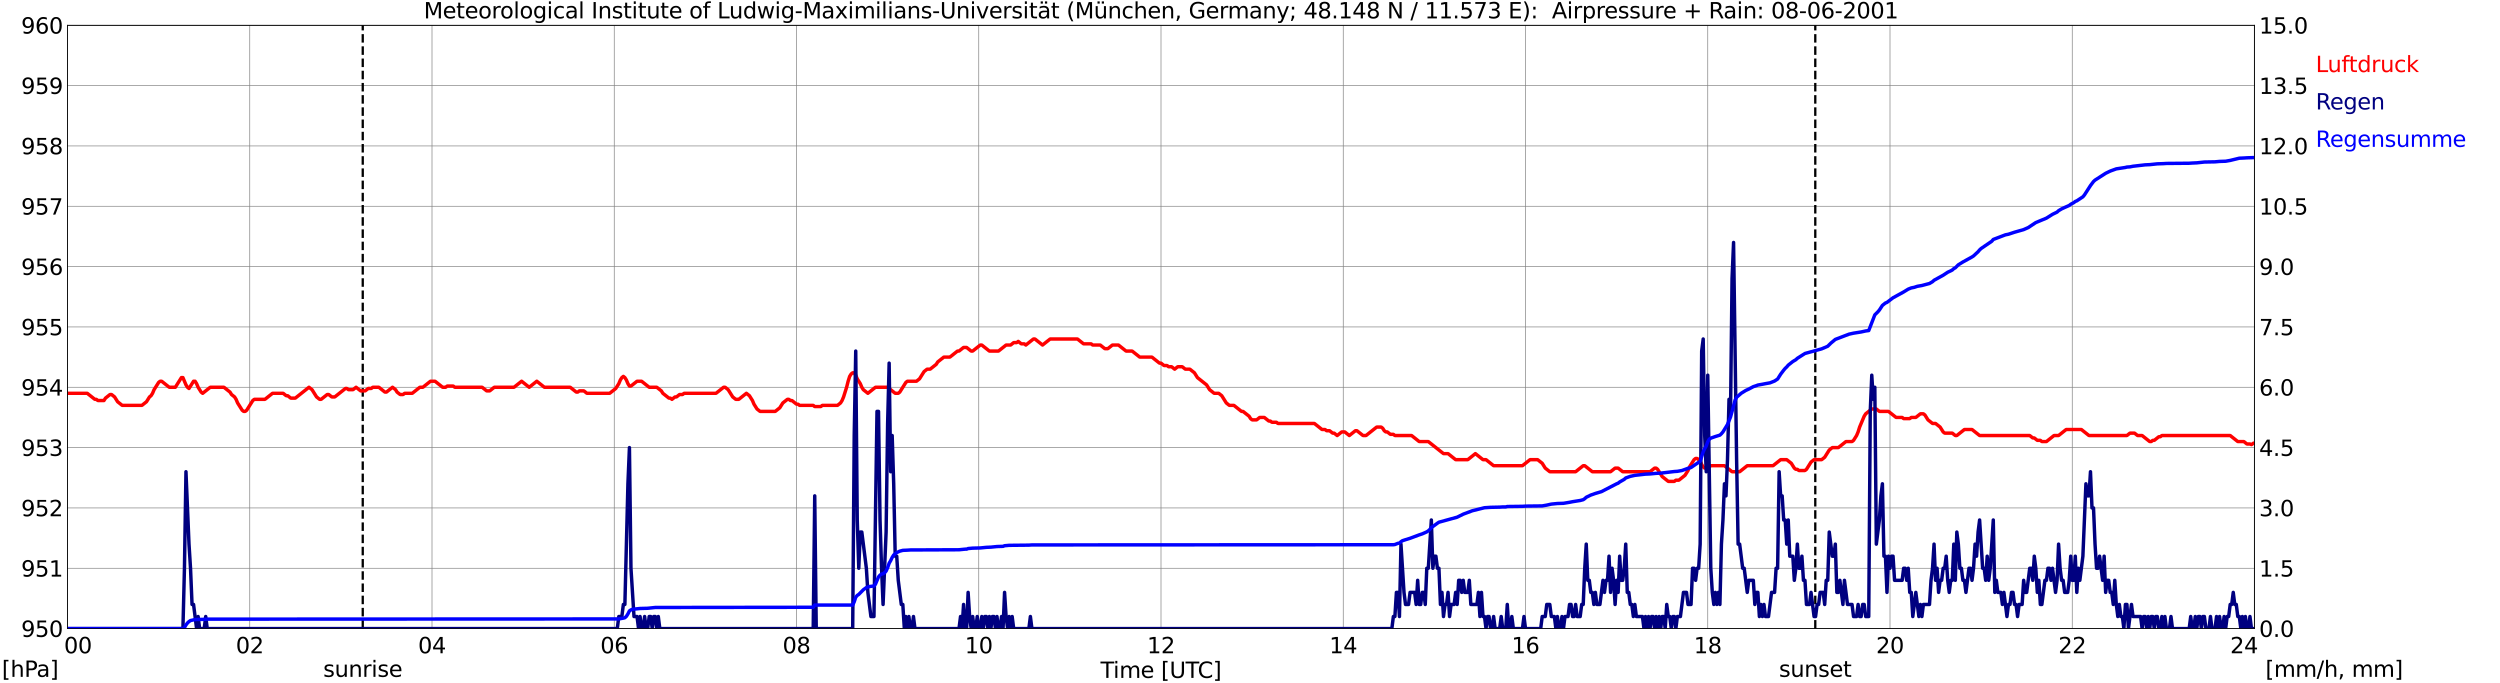 <?xml version="1.0" encoding="utf-8" standalone="no"?>
<!DOCTYPE svg PUBLIC "-//W3C//DTD SVG 1.1//EN"
  "http://www.w3.org/Graphics/SVG/1.1/DTD/svg11.dtd">
<svg xmlns:xlink="http://www.w3.org/1999/xlink" width="1085.4pt" height="296.64pt" viewBox="0 0 1085.4 296.64" xmlns="http://www.w3.org/2000/svg" version="1.1">
 <defs>
  <style type="text/css">*{stroke-linejoin: round; stroke-linecap: butt}</style>
 </defs>
 <g id="figure_1">
  <g id="patch_1">
   <path d="M 0 296.64 
L 1085.4 296.64 
L 1085.4 0 
L 0 0 
z
" style="fill: #ffffff"/>
  </g>
  <g id="axes_1">
   <g id="patch_2">
    <path d="M 29.306 272.909 
L 978.814 272.909 
L 978.814 10.976 
L 29.306 10.976 
z
" style="fill: #ffffff"/>
   </g>
   <g id="patch_3">
    <path d="M 978.814 272.909 
L 978.814 272.909 
L 978.814 10.976 
L 978.814 10.976 
z
" clip-path="url(#p22ba8f11b6)" style="fill: #d3d3d3; opacity: 0.25; stroke: #d3d3d3; stroke-linejoin: miter"/>
   </g>
   <g id="matplotlib.axis_1">
    <g id="xtick_1">
     <g id="line2d_1">
      <path d="M 29.306 272.909 
L 29.306 10.976 
" clip-path="url(#p22ba8f11b6)" style="fill: none; stroke: #808080; stroke-width: 0.3; stroke-linecap: square"/>
     </g>
     <g id="line2d_2"/>
     <g id="text_1">
      <!--    00 -->
      <g transform="translate(18.733 283.627) scale(0.095 -0.095)">
       <defs>
        <path id="DejaVuSans-20" transform="scale(0.016)"/>
        <path id="DejaVuSans-30" d="M 2034 4250 
Q 1547 4250 1301 3770 
Q 1056 3291 1056 2328 
Q 1056 1369 1301 889 
Q 1547 409 2034 409 
Q 2525 409 2770 889 
Q 3016 1369 3016 2328 
Q 3016 3291 2770 3770 
Q 2525 4250 2034 4250 
z
M 2034 4750 
Q 2819 4750 3233 4129 
Q 3647 3509 3647 2328 
Q 3647 1150 3233 529 
Q 2819 -91 2034 -91 
Q 1250 -91 836 529 
Q 422 1150 422 2328 
Q 422 3509 836 4129 
Q 1250 4750 2034 4750 
z
" transform="scale(0.016)"/>
       </defs>
       <use xlink:href="#DejaVuSans-20"/>
       <use xlink:href="#DejaVuSans-20" transform="translate(31.787 0)"/>
       <use xlink:href="#DejaVuSans-20" transform="translate(63.574 0)"/>
       <use xlink:href="#DejaVuSans-30" transform="translate(95.361 0)"/>
       <use xlink:href="#DejaVuSans-30" transform="translate(158.984 0)"/>
      </g>
     </g>
    </g>
    <g id="xtick_2">
     <g id="line2d_3">
      <path d="M 108.431 272.909 
L 108.431 10.976 
" clip-path="url(#p22ba8f11b6)" style="fill: none; stroke: #808080; stroke-width: 0.3; stroke-linecap: square"/>
     </g>
     <g id="line2d_4"/>
     <g id="text_2">
      <!-- 02 -->
      <g transform="translate(102.387 283.627) scale(0.095 -0.095)">
       <defs>
        <path id="DejaVuSans-32" d="M 1228 531 
L 3431 531 
L 3431 0 
L 469 0 
L 469 531 
Q 828 903 1448 1529 
Q 2069 2156 2228 2338 
Q 2531 2678 2651 2914 
Q 2772 3150 2772 3378 
Q 2772 3750 2511 3984 
Q 2250 4219 1831 4219 
Q 1534 4219 1204 4116 
Q 875 4013 500 3803 
L 500 4441 
Q 881 4594 1212 4672 
Q 1544 4750 1819 4750 
Q 2544 4750 2975 4387 
Q 3406 4025 3406 3419 
Q 3406 3131 3298 2873 
Q 3191 2616 2906 2266 
Q 2828 2175 2409 1742 
Q 1991 1309 1228 531 
z
" transform="scale(0.016)"/>
       </defs>
       <use xlink:href="#DejaVuSans-30"/>
       <use xlink:href="#DejaVuSans-32" transform="translate(63.623 0)"/>
      </g>
     </g>
    </g>
    <g id="xtick_3">
     <g id="line2d_5">
      <path d="M 187.557 272.909 
L 187.557 10.976 
" clip-path="url(#p22ba8f11b6)" style="fill: none; stroke: #808080; stroke-width: 0.3; stroke-linecap: square"/>
     </g>
     <g id="line2d_6"/>
     <g id="text_3">
      <!-- 04 -->
      <g transform="translate(181.513 283.627) scale(0.095 -0.095)">
       <defs>
        <path id="DejaVuSans-34" d="M 2419 4116 
L 825 1625 
L 2419 1625 
L 2419 4116 
z
M 2253 4666 
L 3047 4666 
L 3047 1625 
L 3713 1625 
L 3713 1100 
L 3047 1100 
L 3047 0 
L 2419 0 
L 2419 1100 
L 313 1100 
L 313 1709 
L 2253 4666 
z
" transform="scale(0.016)"/>
       </defs>
       <use xlink:href="#DejaVuSans-30"/>
       <use xlink:href="#DejaVuSans-34" transform="translate(63.623 0)"/>
      </g>
     </g>
    </g>
    <g id="xtick_4">
     <g id="line2d_7">
      <path d="M 266.683 272.909 
L 266.683 10.976 
" clip-path="url(#p22ba8f11b6)" style="fill: none; stroke: #808080; stroke-width: 0.3; stroke-linecap: square"/>
     </g>
     <g id="line2d_8"/>
     <g id="text_4">
      <!-- 06 -->
      <g transform="translate(260.638 283.627) scale(0.095 -0.095)">
       <defs>
        <path id="DejaVuSans-36" d="M 2113 2584 
Q 1688 2584 1439 2293 
Q 1191 2003 1191 1497 
Q 1191 994 1439 701 
Q 1688 409 2113 409 
Q 2538 409 2786 701 
Q 3034 994 3034 1497 
Q 3034 2003 2786 2293 
Q 2538 2584 2113 2584 
z
M 3366 4563 
L 3366 3988 
Q 3128 4100 2886 4159 
Q 2644 4219 2406 4219 
Q 1781 4219 1451 3797 
Q 1122 3375 1075 2522 
Q 1259 2794 1537 2939 
Q 1816 3084 2150 3084 
Q 2853 3084 3261 2657 
Q 3669 2231 3669 1497 
Q 3669 778 3244 343 
Q 2819 -91 2113 -91 
Q 1303 -91 875 529 
Q 447 1150 447 2328 
Q 447 3434 972 4092 
Q 1497 4750 2381 4750 
Q 2619 4750 2861 4703 
Q 3103 4656 3366 4563 
z
" transform="scale(0.016)"/>
       </defs>
       <use xlink:href="#DejaVuSans-30"/>
       <use xlink:href="#DejaVuSans-36" transform="translate(63.623 0)"/>
      </g>
     </g>
    </g>
    <g id="xtick_5">
     <g id="line2d_9">
      <path d="M 345.808 272.909 
L 345.808 10.976 
" clip-path="url(#p22ba8f11b6)" style="fill: none; stroke: #808080; stroke-width: 0.3; stroke-linecap: square"/>
     </g>
     <g id="line2d_10"/>
     <g id="text_5">
      <!-- 08 -->
      <g transform="translate(339.764 283.627) scale(0.095 -0.095)">
       <defs>
        <path id="DejaVuSans-38" d="M 2034 2216 
Q 1584 2216 1326 1975 
Q 1069 1734 1069 1313 
Q 1069 891 1326 650 
Q 1584 409 2034 409 
Q 2484 409 2743 651 
Q 3003 894 3003 1313 
Q 3003 1734 2745 1975 
Q 2488 2216 2034 2216 
z
M 1403 2484 
Q 997 2584 770 2862 
Q 544 3141 544 3541 
Q 544 4100 942 4425 
Q 1341 4750 2034 4750 
Q 2731 4750 3128 4425 
Q 3525 4100 3525 3541 
Q 3525 3141 3298 2862 
Q 3072 2584 2669 2484 
Q 3125 2378 3379 2068 
Q 3634 1759 3634 1313 
Q 3634 634 3220 271 
Q 2806 -91 2034 -91 
Q 1263 -91 848 271 
Q 434 634 434 1313 
Q 434 1759 690 2068 
Q 947 2378 1403 2484 
z
M 1172 3481 
Q 1172 3119 1398 2916 
Q 1625 2713 2034 2713 
Q 2441 2713 2670 2916 
Q 2900 3119 2900 3481 
Q 2900 3844 2670 4047 
Q 2441 4250 2034 4250 
Q 1625 4250 1398 4047 
Q 1172 3844 1172 3481 
z
" transform="scale(0.016)"/>
       </defs>
       <use xlink:href="#DejaVuSans-30"/>
       <use xlink:href="#DejaVuSans-38" transform="translate(63.623 0)"/>
      </g>
     </g>
    </g>
    <g id="xtick_6">
     <g id="line2d_11">
      <path d="M 424.934 272.909 
L 424.934 10.976 
" clip-path="url(#p22ba8f11b6)" style="fill: none; stroke: #808080; stroke-width: 0.3; stroke-linecap: square"/>
     </g>
     <g id="line2d_12"/>
     <g id="text_6">
      <!-- 10 -->
      <g transform="translate(418.89 283.627) scale(0.095 -0.095)">
       <defs>
        <path id="DejaVuSans-31" d="M 794 531 
L 1825 531 
L 1825 4091 
L 703 3866 
L 703 4441 
L 1819 4666 
L 2450 4666 
L 2450 531 
L 3481 531 
L 3481 0 
L 794 0 
L 794 531 
z
" transform="scale(0.016)"/>
       </defs>
       <use xlink:href="#DejaVuSans-31"/>
       <use xlink:href="#DejaVuSans-30" transform="translate(63.623 0)"/>
      </g>
     </g>
    </g>
    <g id="xtick_7">
     <g id="line2d_13">
      <path d="M 504.06 272.909 
L 504.06 10.976 
" clip-path="url(#p22ba8f11b6)" style="fill: none; stroke: #808080; stroke-width: 0.3; stroke-linecap: square"/>
     </g>
     <g id="line2d_14"/>
     <g id="text_7">
      <!-- 12 -->
      <g transform="translate(498.015 283.627) scale(0.095 -0.095)">
       <use xlink:href="#DejaVuSans-31"/>
       <use xlink:href="#DejaVuSans-32" transform="translate(63.623 0)"/>
      </g>
     </g>
    </g>
    <g id="xtick_8">
     <g id="line2d_15">
      <path d="M 583.185 272.909 
L 583.185 10.976 
" clip-path="url(#p22ba8f11b6)" style="fill: none; stroke: #808080; stroke-width: 0.3; stroke-linecap: square"/>
     </g>
     <g id="line2d_16"/>
     <g id="text_8">
      <!-- 14 -->
      <g transform="translate(577.141 283.627) scale(0.095 -0.095)">
       <use xlink:href="#DejaVuSans-31"/>
       <use xlink:href="#DejaVuSans-34" transform="translate(63.623 0)"/>
      </g>
     </g>
    </g>
    <g id="xtick_9">
     <g id="line2d_17">
      <path d="M 662.311 272.909 
L 662.311 10.976 
" clip-path="url(#p22ba8f11b6)" style="fill: none; stroke: #808080; stroke-width: 0.3; stroke-linecap: square"/>
     </g>
     <g id="line2d_18"/>
     <g id="text_9">
      <!-- 16 -->
      <g transform="translate(656.267 283.627) scale(0.095 -0.095)">
       <use xlink:href="#DejaVuSans-31"/>
       <use xlink:href="#DejaVuSans-36" transform="translate(63.623 0)"/>
      </g>
     </g>
    </g>
    <g id="xtick_10">
     <g id="line2d_19">
      <path d="M 741.437 272.909 
L 741.437 10.976 
" clip-path="url(#p22ba8f11b6)" style="fill: none; stroke: #808080; stroke-width: 0.3; stroke-linecap: square"/>
     </g>
     <g id="line2d_20"/>
     <g id="text_10">
      <!-- 18 -->
      <g transform="translate(735.392 283.627) scale(0.095 -0.095)">
       <use xlink:href="#DejaVuSans-31"/>
       <use xlink:href="#DejaVuSans-38" transform="translate(63.623 0)"/>
      </g>
     </g>
    </g>
    <g id="xtick_11">
     <g id="line2d_21">
      <path d="M 820.562 272.909 
L 820.562 10.976 
" clip-path="url(#p22ba8f11b6)" style="fill: none; stroke: #808080; stroke-width: 0.3; stroke-linecap: square"/>
     </g>
     <g id="line2d_22"/>
     <g id="text_11">
      <!-- 20 -->
      <g transform="translate(814.518 283.627) scale(0.095 -0.095)">
       <use xlink:href="#DejaVuSans-32"/>
       <use xlink:href="#DejaVuSans-30" transform="translate(63.623 0)"/>
      </g>
     </g>
    </g>
    <g id="xtick_12">
     <g id="line2d_23">
      <path d="M 899.688 272.909 
L 899.688 10.976 
" clip-path="url(#p22ba8f11b6)" style="fill: none; stroke: #808080; stroke-width: 0.3; stroke-linecap: square"/>
     </g>
     <g id="line2d_24"/>
     <g id="text_12">
      <!-- 22 -->
      <g transform="translate(893.644 283.627) scale(0.095 -0.095)">
       <use xlink:href="#DejaVuSans-32"/>
       <use xlink:href="#DejaVuSans-32" transform="translate(63.623 0)"/>
      </g>
     </g>
    </g>
    <g id="xtick_13">
     <g id="line2d_25">
      <path d="M 978.814 272.909 
L 978.814 10.976 
" clip-path="url(#p22ba8f11b6)" style="fill: none; stroke: #808080; stroke-width: 0.3; stroke-linecap: square"/>
     </g>
     <g id="line2d_26"/>
     <g id="text_13">
      <!-- 24    -->
      <g transform="translate(968.241 283.627) scale(0.095 -0.095)">
       <use xlink:href="#DejaVuSans-32"/>
       <use xlink:href="#DejaVuSans-34" transform="translate(63.623 0)"/>
       <use xlink:href="#DejaVuSans-20" transform="translate(127.246 0)"/>
       <use xlink:href="#DejaVuSans-20" transform="translate(159.033 0)"/>
       <use xlink:href="#DejaVuSans-20" transform="translate(190.82 0)"/>
      </g>
     </g>
    </g>
    <g id="text_14">
     <!-- Time [UTC] -->
     <g transform="translate(477.806 294.322) scale(0.095 -0.095)">
      <defs>
       <path id="DejaVuSans-54" d="M -19 4666 
L 3928 4666 
L 3928 4134 
L 2272 4134 
L 2272 0 
L 1638 0 
L 1638 4134 
L -19 4134 
L -19 4666 
z
" transform="scale(0.016)"/>
       <path id="DejaVuSans-69" d="M 603 3500 
L 1178 3500 
L 1178 0 
L 603 0 
L 603 3500 
z
M 603 4863 
L 1178 4863 
L 1178 4134 
L 603 4134 
L 603 4863 
z
" transform="scale(0.016)"/>
       <path id="DejaVuSans-6d" d="M 3328 2828 
Q 3544 3216 3844 3400 
Q 4144 3584 4550 3584 
Q 5097 3584 5394 3201 
Q 5691 2819 5691 2113 
L 5691 0 
L 5113 0 
L 5113 2094 
Q 5113 2597 4934 2840 
Q 4756 3084 4391 3084 
Q 3944 3084 3684 2787 
Q 3425 2491 3425 1978 
L 3425 0 
L 2847 0 
L 2847 2094 
Q 2847 2600 2669 2842 
Q 2491 3084 2119 3084 
Q 1678 3084 1418 2786 
Q 1159 2488 1159 1978 
L 1159 0 
L 581 0 
L 581 3500 
L 1159 3500 
L 1159 2956 
Q 1356 3278 1631 3431 
Q 1906 3584 2284 3584 
Q 2666 3584 2933 3390 
Q 3200 3197 3328 2828 
z
" transform="scale(0.016)"/>
       <path id="DejaVuSans-65" d="M 3597 1894 
L 3597 1613 
L 953 1613 
Q 991 1019 1311 708 
Q 1631 397 2203 397 
Q 2534 397 2845 478 
Q 3156 559 3463 722 
L 3463 178 
Q 3153 47 2828 -22 
Q 2503 -91 2169 -91 
Q 1331 -91 842 396 
Q 353 884 353 1716 
Q 353 2575 817 3079 
Q 1281 3584 2069 3584 
Q 2775 3584 3186 3129 
Q 3597 2675 3597 1894 
z
M 3022 2063 
Q 3016 2534 2758 2815 
Q 2500 3097 2075 3097 
Q 1594 3097 1305 2825 
Q 1016 2553 972 2059 
L 3022 2063 
z
" transform="scale(0.016)"/>
       <path id="DejaVuSans-5b" d="M 550 4863 
L 1875 4863 
L 1875 4416 
L 1125 4416 
L 1125 -397 
L 1875 -397 
L 1875 -844 
L 550 -844 
L 550 4863 
z
" transform="scale(0.016)"/>
       <path id="DejaVuSans-55" d="M 556 4666 
L 1191 4666 
L 1191 1831 
Q 1191 1081 1462 751 
Q 1734 422 2344 422 
Q 2950 422 3222 751 
Q 3494 1081 3494 1831 
L 3494 4666 
L 4128 4666 
L 4128 1753 
Q 4128 841 3676 375 
Q 3225 -91 2344 -91 
Q 1459 -91 1007 375 
Q 556 841 556 1753 
L 556 4666 
z
" transform="scale(0.016)"/>
       <path id="DejaVuSans-43" d="M 4122 4306 
L 4122 3641 
Q 3803 3938 3442 4084 
Q 3081 4231 2675 4231 
Q 1875 4231 1450 3742 
Q 1025 3253 1025 2328 
Q 1025 1406 1450 917 
Q 1875 428 2675 428 
Q 3081 428 3442 575 
Q 3803 722 4122 1019 
L 4122 359 
Q 3791 134 3420 21 
Q 3050 -91 2638 -91 
Q 1578 -91 968 557 
Q 359 1206 359 2328 
Q 359 3453 968 4101 
Q 1578 4750 2638 4750 
Q 3056 4750 3426 4639 
Q 3797 4528 4122 4306 
z
" transform="scale(0.016)"/>
       <path id="DejaVuSans-5d" d="M 1947 4863 
L 1947 -844 
L 622 -844 
L 622 -397 
L 1369 -397 
L 1369 4416 
L 622 4416 
L 622 4863 
L 1947 4863 
z
" transform="scale(0.016)"/>
      </defs>
      <use xlink:href="#DejaVuSans-54"/>
      <use xlink:href="#DejaVuSans-69" transform="translate(57.959 0)"/>
      <use xlink:href="#DejaVuSans-6d" transform="translate(85.742 0)"/>
      <use xlink:href="#DejaVuSans-65" transform="translate(183.154 0)"/>
      <use xlink:href="#DejaVuSans-20" transform="translate(244.678 0)"/>
      <use xlink:href="#DejaVuSans-5b" transform="translate(276.465 0)"/>
      <use xlink:href="#DejaVuSans-55" transform="translate(315.479 0)"/>
      <use xlink:href="#DejaVuSans-54" transform="translate(388.672 0)"/>
      <use xlink:href="#DejaVuSans-43" transform="translate(443.881 0)"/>
      <use xlink:href="#DejaVuSans-5d" transform="translate(513.705 0)"/>
     </g>
    </g>
   </g>
   <g id="matplotlib.axis_2">
    <g id="ytick_1">
     <g id="line2d_27">
      <path d="M 29.306 272.909 
L 978.814 272.909 
" clip-path="url(#p22ba8f11b6)" style="fill: none; stroke: #808080; stroke-width: 0.3; stroke-linecap: square"/>
     </g>
     <g id="line2d_28"/>
     <g id="text_15">
      <!-- 950 -->
      <g transform="translate(9.173 276.518) scale(0.095 -0.095)">
       <defs>
        <path id="DejaVuSans-39" d="M 703 97 
L 703 672 
Q 941 559 1184 500 
Q 1428 441 1663 441 
Q 2288 441 2617 861 
Q 2947 1281 2994 2138 
Q 2813 1869 2534 1725 
Q 2256 1581 1919 1581 
Q 1219 1581 811 2004 
Q 403 2428 403 3163 
Q 403 3881 828 4315 
Q 1253 4750 1959 4750 
Q 2769 4750 3195 4129 
Q 3622 3509 3622 2328 
Q 3622 1225 3098 567 
Q 2575 -91 1691 -91 
Q 1453 -91 1209 -44 
Q 966 3 703 97 
z
M 1959 2075 
Q 2384 2075 2632 2365 
Q 2881 2656 2881 3163 
Q 2881 3666 2632 3958 
Q 2384 4250 1959 4250 
Q 1534 4250 1286 3958 
Q 1038 3666 1038 3163 
Q 1038 2656 1286 2365 
Q 1534 2075 1959 2075 
z
" transform="scale(0.016)"/>
        <path id="DejaVuSans-35" d="M 691 4666 
L 3169 4666 
L 3169 4134 
L 1269 4134 
L 1269 2991 
Q 1406 3038 1543 3061 
Q 1681 3084 1819 3084 
Q 2600 3084 3056 2656 
Q 3513 2228 3513 1497 
Q 3513 744 3044 326 
Q 2575 -91 1722 -91 
Q 1428 -91 1123 -41 
Q 819 9 494 109 
L 494 744 
Q 775 591 1075 516 
Q 1375 441 1709 441 
Q 2250 441 2565 725 
Q 2881 1009 2881 1497 
Q 2881 1984 2565 2268 
Q 2250 2553 1709 2553 
Q 1456 2553 1204 2497 
Q 953 2441 691 2322 
L 691 4666 
z
" transform="scale(0.016)"/>
       </defs>
       <use xlink:href="#DejaVuSans-39"/>
       <use xlink:href="#DejaVuSans-35" transform="translate(63.623 0)"/>
       <use xlink:href="#DejaVuSans-30" transform="translate(127.246 0)"/>
      </g>
     </g>
    </g>
    <g id="ytick_2">
     <g id="line2d_29">
      <path d="M 29.306 246.715 
L 978.814 246.715 
" clip-path="url(#p22ba8f11b6)" style="fill: none; stroke: #808080; stroke-width: 0.3; stroke-linecap: square"/>
     </g>
     <g id="line2d_30"/>
     <g id="text_16">
      <!-- 951 -->
      <g transform="translate(9.173 250.325) scale(0.095 -0.095)">
       <use xlink:href="#DejaVuSans-39"/>
       <use xlink:href="#DejaVuSans-35" transform="translate(63.623 0)"/>
       <use xlink:href="#DejaVuSans-31" transform="translate(127.246 0)"/>
      </g>
     </g>
    </g>
    <g id="ytick_3">
     <g id="line2d_31">
      <path d="M 29.306 220.522 
L 978.814 220.522 
" clip-path="url(#p22ba8f11b6)" style="fill: none; stroke: #808080; stroke-width: 0.3; stroke-linecap: square"/>
     </g>
     <g id="line2d_32"/>
     <g id="text_17">
      <!-- 952 -->
      <g transform="translate(9.173 224.131) scale(0.095 -0.095)">
       <use xlink:href="#DejaVuSans-39"/>
       <use xlink:href="#DejaVuSans-35" transform="translate(63.623 0)"/>
       <use xlink:href="#DejaVuSans-32" transform="translate(127.246 0)"/>
      </g>
     </g>
    </g>
    <g id="ytick_4">
     <g id="line2d_33">
      <path d="M 29.306 194.329 
L 978.814 194.329 
" clip-path="url(#p22ba8f11b6)" style="fill: none; stroke: #808080; stroke-width: 0.3; stroke-linecap: square"/>
     </g>
     <g id="line2d_34"/>
     <g id="text_18">
      <!-- 953 -->
      <g transform="translate(9.173 197.938) scale(0.095 -0.095)">
       <defs>
        <path id="DejaVuSans-33" d="M 2597 2516 
Q 3050 2419 3304 2112 
Q 3559 1806 3559 1356 
Q 3559 666 3084 287 
Q 2609 -91 1734 -91 
Q 1441 -91 1130 -33 
Q 819 25 488 141 
L 488 750 
Q 750 597 1062 519 
Q 1375 441 1716 441 
Q 2309 441 2620 675 
Q 2931 909 2931 1356 
Q 2931 1769 2642 2001 
Q 2353 2234 1838 2234 
L 1294 2234 
L 1294 2753 
L 1863 2753 
Q 2328 2753 2575 2939 
Q 2822 3125 2822 3475 
Q 2822 3834 2567 4026 
Q 2313 4219 1838 4219 
Q 1578 4219 1281 4162 
Q 984 4106 628 3988 
L 628 4550 
Q 988 4650 1302 4700 
Q 1616 4750 1894 4750 
Q 2613 4750 3031 4423 
Q 3450 4097 3450 3541 
Q 3450 3153 3228 2886 
Q 3006 2619 2597 2516 
z
" transform="scale(0.016)"/>
       </defs>
       <use xlink:href="#DejaVuSans-39"/>
       <use xlink:href="#DejaVuSans-35" transform="translate(63.623 0)"/>
       <use xlink:href="#DejaVuSans-33" transform="translate(127.246 0)"/>
      </g>
     </g>
    </g>
    <g id="ytick_5">
     <g id="line2d_35">
      <path d="M 29.306 168.136 
L 978.814 168.136 
" clip-path="url(#p22ba8f11b6)" style="fill: none; stroke: #808080; stroke-width: 0.3; stroke-linecap: square"/>
     </g>
     <g id="line2d_36"/>
     <g id="text_19">
      <!-- 954 -->
      <g transform="translate(9.173 171.745) scale(0.095 -0.095)">
       <use xlink:href="#DejaVuSans-39"/>
       <use xlink:href="#DejaVuSans-35" transform="translate(63.623 0)"/>
       <use xlink:href="#DejaVuSans-34" transform="translate(127.246 0)"/>
      </g>
     </g>
    </g>
    <g id="ytick_6">
     <g id="line2d_37">
      <path d="M 29.306 141.942 
L 978.814 141.942 
" clip-path="url(#p22ba8f11b6)" style="fill: none; stroke: #808080; stroke-width: 0.3; stroke-linecap: square"/>
     </g>
     <g id="line2d_38"/>
     <g id="text_20">
      <!-- 955 -->
      <g transform="translate(9.173 145.551) scale(0.095 -0.095)">
       <use xlink:href="#DejaVuSans-39"/>
       <use xlink:href="#DejaVuSans-35" transform="translate(63.623 0)"/>
       <use xlink:href="#DejaVuSans-35" transform="translate(127.246 0)"/>
      </g>
     </g>
    </g>
    <g id="ytick_7">
     <g id="line2d_39">
      <path d="M 29.306 115.749 
L 978.814 115.749 
" clip-path="url(#p22ba8f11b6)" style="fill: none; stroke: #808080; stroke-width: 0.3; stroke-linecap: square"/>
     </g>
     <g id="line2d_40"/>
     <g id="text_21">
      <!-- 956 -->
      <g transform="translate(9.173 119.358) scale(0.095 -0.095)">
       <use xlink:href="#DejaVuSans-39"/>
       <use xlink:href="#DejaVuSans-35" transform="translate(63.623 0)"/>
       <use xlink:href="#DejaVuSans-36" transform="translate(127.246 0)"/>
      </g>
     </g>
    </g>
    <g id="ytick_8">
     <g id="line2d_41">
      <path d="M 29.306 89.556 
L 978.814 89.556 
" clip-path="url(#p22ba8f11b6)" style="fill: none; stroke: #808080; stroke-width: 0.3; stroke-linecap: square"/>
     </g>
     <g id="line2d_42"/>
     <g id="text_22">
      <!-- 957 -->
      <g transform="translate(9.173 93.165) scale(0.095 -0.095)">
       <defs>
        <path id="DejaVuSans-37" d="M 525 4666 
L 3525 4666 
L 3525 4397 
L 1831 0 
L 1172 0 
L 2766 4134 
L 525 4134 
L 525 4666 
z
" transform="scale(0.016)"/>
       </defs>
       <use xlink:href="#DejaVuSans-39"/>
       <use xlink:href="#DejaVuSans-35" transform="translate(63.623 0)"/>
       <use xlink:href="#DejaVuSans-37" transform="translate(127.246 0)"/>
      </g>
     </g>
    </g>
    <g id="ytick_9">
     <g id="line2d_43">
      <path d="M 29.306 63.362 
L 978.814 63.362 
" clip-path="url(#p22ba8f11b6)" style="fill: none; stroke: #808080; stroke-width: 0.3; stroke-linecap: square"/>
     </g>
     <g id="line2d_44"/>
     <g id="text_23">
      <!-- 958 -->
      <g transform="translate(9.173 66.972) scale(0.095 -0.095)">
       <use xlink:href="#DejaVuSans-39"/>
       <use xlink:href="#DejaVuSans-35" transform="translate(63.623 0)"/>
       <use xlink:href="#DejaVuSans-38" transform="translate(127.246 0)"/>
      </g>
     </g>
    </g>
    <g id="ytick_10">
     <g id="line2d_45">
      <path d="M 29.306 37.169 
L 978.814 37.169 
" clip-path="url(#p22ba8f11b6)" style="fill: none; stroke: #808080; stroke-width: 0.3; stroke-linecap: square"/>
     </g>
     <g id="line2d_46"/>
     <g id="text_24">
      <!-- 959 -->
      <g transform="translate(9.173 40.778) scale(0.095 -0.095)">
       <use xlink:href="#DejaVuSans-39"/>
       <use xlink:href="#DejaVuSans-35" transform="translate(63.623 0)"/>
       <use xlink:href="#DejaVuSans-39" transform="translate(127.246 0)"/>
      </g>
     </g>
    </g>
    <g id="ytick_11">
     <g id="line2d_47">
      <path d="M 29.306 10.976 
L 978.814 10.976 
" clip-path="url(#p22ba8f11b6)" style="fill: none; stroke: #808080; stroke-width: 0.3; stroke-linecap: square"/>
     </g>
     <g id="line2d_48"/>
     <g id="text_25">
      <!-- 960 -->
      <g transform="translate(9.173 14.585) scale(0.095 -0.095)">
       <use xlink:href="#DejaVuSans-39"/>
       <use xlink:href="#DejaVuSans-36" transform="translate(63.623 0)"/>
       <use xlink:href="#DejaVuSans-30" transform="translate(127.246 0)"/>
      </g>
     </g>
    </g>
   </g>
   <g id="line2d_49">
    <path d="M 157.489 272.909 
L 157.489 10.976 
" clip-path="url(#p22ba8f11b6)" style="fill: none; stroke-dasharray: 3.7,1.6; stroke-dashoffset: 0; stroke: #000000"/>
   </g>
   <g id="line2d_50">
    <path d="M 788.121 272.909 
L 788.121 10.976 
" clip-path="url(#p22ba8f11b6)" style="fill: none; stroke-dasharray: 3.7,1.6; stroke-dashoffset: 0; stroke: #000000"/>
   </g>
   <g id="line2d_51">
    <path d="M 29.306 170.755 
L 37.878 170.755 
L 41.175 173.374 
L 41.834 173.374 
L 42.493 173.898 
L 45.131 173.898 
L 45.79 172.85 
L 47.768 171.279 
L 48.428 171.279 
L 49.747 172.326 
L 51.065 174.422 
L 53.043 175.994 
L 61.615 175.994 
L 63.594 174.422 
L 64.912 172.326 
L 65.572 171.803 
L 66.231 170.755 
L 66.89 169.183 
L 68.869 166.04 
L 69.528 165.516 
L 70.187 165.516 
L 73.484 168.136 
L 76.122 168.136 
L 78.759 163.945 
L 79.419 163.945 
L 80.737 167.088 
L 81.397 168.136 
L 82.056 168.659 
L 84.034 165.516 
L 84.694 165.516 
L 85.353 166.564 
L 86.013 168.136 
L 87.331 170.231 
L 87.991 170.755 
L 91.288 168.136 
L 97.222 168.136 
L 99.86 170.231 
L 100.519 171.279 
L 101.838 172.326 
L 102.497 173.374 
L 103.156 174.946 
L 105.135 178.089 
L 105.794 178.613 
L 106.453 178.613 
L 107.113 178.089 
L 109.75 173.898 
L 110.41 173.374 
L 115.025 173.374 
L 118.322 170.755 
L 122.938 170.755 
L 124.257 171.803 
L 124.916 171.803 
L 126.235 172.85 
L 128.213 172.85 
L 134.147 168.136 
L 135.466 169.183 
L 137.444 172.326 
L 138.763 173.374 
L 139.422 173.374 
L 142.06 171.279 
L 142.719 171.279 
L 144.038 172.326 
L 145.357 172.326 
L 149.972 168.659 
L 150.632 168.659 
L 151.291 169.183 
L 153.269 169.183 
L 154.588 168.136 
L 156.566 169.707 
L 158.544 169.707 
L 159.863 168.659 
L 161.182 168.659 
L 161.841 168.136 
L 164.479 168.136 
L 167.116 170.231 
L 167.776 170.231 
L 170.413 168.136 
L 171.732 169.183 
L 172.391 170.231 
L 173.71 171.279 
L 175.029 171.279 
L 175.688 170.755 
L 178.985 170.755 
L 182.282 168.136 
L 183.601 168.136 
L 186.898 165.516 
L 188.876 165.516 
L 192.173 168.136 
L 193.492 168.136 
L 194.151 167.612 
L 196.788 167.612 
L 197.448 168.136 
L 209.317 168.136 
L 211.295 169.707 
L 212.614 169.707 
L 214.592 168.136 
L 223.164 168.136 
L 226.461 165.516 
L 229.757 168.136 
L 233.054 165.516 
L 236.351 168.136 
L 247.561 168.136 
L 250.198 170.231 
L 250.858 170.231 
L 251.517 169.707 
L 253.495 169.707 
L 254.814 170.755 
L 264.705 170.755 
L 267.342 168.659 
L 268.661 166.564 
L 269.32 164.992 
L 269.98 163.945 
L 270.639 163.421 
L 271.298 163.945 
L 271.958 164.992 
L 272.617 166.564 
L 273.277 167.612 
L 273.936 167.612 
L 276.573 165.516 
L 278.552 165.516 
L 281.849 168.136 
L 285.145 168.136 
L 287.124 169.707 
L 287.783 170.755 
L 290.42 172.85 
L 291.08 172.85 
L 291.739 173.374 
L 293.058 172.326 
L 293.717 172.326 
L 295.036 171.279 
L 296.355 171.279 
L 297.014 170.755 
L 310.861 170.755 
L 314.158 168.136 
L 314.818 168.136 
L 316.136 169.183 
L 318.114 172.326 
L 319.433 173.374 
L 320.752 173.374 
L 324.049 170.755 
L 325.368 171.803 
L 326.686 173.898 
L 327.346 175.47 
L 328.665 177.565 
L 329.983 178.613 
L 336.577 178.613 
L 338.555 177.041 
L 339.874 174.946 
L 341.852 173.374 
L 342.512 173.374 
L 343.171 173.898 
L 343.83 173.898 
L 345.808 175.47 
L 346.468 175.47 
L 347.127 175.994 
L 353.062 175.994 
L 353.721 176.517 
L 356.359 176.517 
L 357.018 175.994 
L 363.612 175.994 
L 364.93 174.946 
L 365.59 173.898 
L 366.249 172.326 
L 367.568 168.136 
L 368.227 165.516 
L 368.887 163.421 
L 369.546 162.373 
L 370.206 161.849 
L 370.865 161.849 
L 371.524 162.897 
L 372.184 164.468 
L 373.502 166.564 
L 374.162 168.136 
L 374.821 169.183 
L 376.799 170.755 
L 380.096 168.136 
L 385.371 168.136 
L 388.668 170.755 
L 389.987 170.755 
L 390.646 170.231 
L 393.284 166.04 
L 393.943 165.516 
L 397.899 165.516 
L 399.218 164.468 
L 401.196 161.325 
L 402.515 160.278 
L 403.834 160.278 
L 406.471 158.182 
L 407.131 157.134 
L 409.768 155.039 
L 412.406 155.039 
L 415.703 152.42 
L 416.362 152.42 
L 418.34 150.848 
L 419.659 150.848 
L 421.637 152.42 
L 422.297 152.42 
L 425.593 149.8 
L 426.253 149.8 
L 429.55 152.42 
L 433.506 152.42 
L 436.803 149.8 
L 438.781 149.8 
L 440.1 148.753 
L 441.419 148.753 
L 442.078 148.229 
L 443.397 149.276 
L 444.716 149.276 
L 445.375 149.8 
L 448.672 147.181 
L 449.331 147.181 
L 452.628 149.8 
L 455.925 147.181 
L 467.794 147.181 
L 470.431 149.276 
L 473.728 149.276 
L 474.388 149.8 
L 477.685 149.8 
L 479.663 151.372 
L 480.981 151.372 
L 482.96 149.8 
L 485.597 149.8 
L 488.894 152.42 
L 491.532 152.42 
L 494.828 155.039 
L 500.103 155.039 
L 503.4 157.658 
L 504.06 157.658 
L 505.379 158.706 
L 506.697 158.706 
L 507.357 159.23 
L 508.675 159.23 
L 509.994 160.278 
L 511.313 159.23 
L 513.291 159.23 
L 514.61 160.278 
L 516.588 160.278 
L 518.566 161.849 
L 519.885 163.945 
L 523.841 167.088 
L 525.16 169.183 
L 527.138 170.755 
L 529.116 170.755 
L 530.435 171.803 
L 532.413 174.946 
L 533.732 175.994 
L 535.71 175.994 
L 539.007 178.613 
L 539.666 178.613 
L 542.304 180.708 
L 542.963 181.756 
L 543.623 182.28 
L 545.601 182.28 
L 546.919 181.232 
L 548.898 181.232 
L 550.876 182.804 
L 551.535 182.804 
L 552.195 183.328 
L 554.173 183.328 
L 554.832 183.852 
L 570.657 183.852 
L 573.954 186.471 
L 575.273 186.471 
L 575.932 186.995 
L 577.251 186.995 
L 578.57 188.042 
L 579.229 188.042 
L 580.548 189.09 
L 582.526 187.519 
L 583.845 187.519 
L 585.823 189.09 
L 588.46 186.995 
L 589.12 186.995 
L 591.757 189.09 
L 593.076 189.09 
L 597.692 185.423 
L 599.67 185.423 
L 600.329 185.947 
L 600.989 186.995 
L 601.648 187.519 
L 602.307 187.519 
L 603.626 188.566 
L 604.945 188.566 
L 605.604 189.09 
L 612.858 189.09 
L 616.154 191.71 
L 620.111 191.71 
L 626.705 196.948 
L 628.683 196.948 
L 631.98 199.568 
L 637.255 199.568 
L 640.552 196.948 
L 643.848 199.568 
L 645.167 199.568 
L 648.464 202.187 
L 660.992 202.187 
L 664.289 199.568 
L 667.586 199.568 
L 669.564 201.139 
L 670.883 203.235 
L 672.861 204.806 
L 684.071 204.806 
L 687.368 202.187 
L 688.027 202.187 
L 691.324 204.806 
L 699.236 204.806 
L 701.215 203.235 
L 702.533 203.235 
L 704.511 204.806 
L 716.38 204.806 
L 718.358 203.235 
L 719.018 203.235 
L 719.677 203.758 
L 721.655 206.902 
L 724.293 208.997 
L 726.93 208.997 
L 727.59 208.473 
L 728.909 208.473 
L 731.546 206.378 
L 732.865 204.282 
L 733.524 202.711 
L 735.502 199.568 
L 736.162 199.044 
L 736.821 199.044 
L 738.14 200.091 
L 738.799 201.663 
L 739.459 202.711 
L 740.118 203.235 
L 741.437 203.235 
L 742.756 202.187 
L 748.69 202.187 
L 751.987 204.806 
L 755.284 204.806 
L 758.581 202.187 
L 769.79 202.187 
L 773.087 199.568 
L 775.725 199.568 
L 777.703 201.139 
L 779.021 203.235 
L 779.681 203.758 
L 780.34 203.758 
L 781 204.282 
L 783.637 204.282 
L 784.296 203.758 
L 786.275 200.615 
L 787.593 199.568 
L 790.89 199.568 
L 792.209 198.52 
L 794.187 195.377 
L 795.506 194.329 
L 798.143 194.329 
L 801.44 191.71 
L 804.078 191.71 
L 804.737 191.186 
L 806.056 189.09 
L 806.715 187.519 
L 807.375 185.423 
L 809.353 180.708 
L 810.012 179.661 
L 812.65 177.565 
L 814.628 177.565 
L 815.947 178.613 
L 819.903 178.613 
L 823.2 181.232 
L 825.837 181.232 
L 826.497 181.756 
L 829.134 181.756 
L 829.794 181.232 
L 831.772 181.232 
L 833.75 179.661 
L 835.069 179.661 
L 835.728 180.184 
L 837.047 182.28 
L 839.025 183.852 
L 840.344 183.852 
L 842.322 185.423 
L 843.641 187.519 
L 844.3 188.042 
L 847.597 188.042 
L 848.916 189.09 
L 849.575 189.09 
L 852.872 186.471 
L 856.169 186.471 
L 859.466 189.09 
L 881.225 189.09 
L 882.544 190.138 
L 883.204 190.138 
L 884.522 191.186 
L 885.841 191.186 
L 886.5 191.71 
L 888.479 191.71 
L 891.775 189.09 
L 893.754 189.09 
L 897.051 186.471 
L 903.644 186.471 
L 906.941 189.09 
L 923.426 189.09 
L 924.745 188.042 
L 926.723 188.042 
L 928.041 189.09 
L 930.02 189.09 
L 933.316 191.71 
L 933.976 191.71 
L 934.635 191.186 
L 935.295 191.186 
L 937.273 189.614 
L 937.932 189.614 
L 938.592 189.09 
L 968.264 189.09 
L 971.561 191.71 
L 974.198 191.71 
L 975.517 192.757 
L 976.836 192.757 
L 977.495 193.019 
L 978.154 192.583 
L 978.154 192.583 
" clip-path="url(#p22ba8f11b6)" style="fill: none; stroke: #ff0000; stroke-width: 1.5; stroke-linecap: square"/>
   </g>
   <g id="patch_4">
    <path d="M 29.306 272.909 
L 29.306 10.976 
" style="fill: none; stroke: #000000; stroke-width: 0.3; stroke-linejoin: miter; stroke-linecap: square"/>
   </g>
   <g id="patch_5">
    <path d="M 978.814 272.909 
L 978.814 10.976 
" style="fill: none; stroke: #000000; stroke-width: 0.3; stroke-linejoin: miter; stroke-linecap: square"/>
   </g>
   <g id="patch_6">
    <path d="M 29.306 272.909 
L 978.814 272.909 
" style="fill: none; stroke: #000000; stroke-width: 0.3; stroke-linejoin: miter; stroke-linecap: square"/>
   </g>
   <g id="patch_7">
    <path d="M 29.306 10.976 
L 978.814 10.976 
" style="fill: none; stroke: #000000; stroke-width: 0.3; stroke-linejoin: miter; stroke-linecap: square"/>
   </g>
   <g id="text_26">
    <!-- sunrise -->
    <g transform="translate(140.325 293.863) scale(0.095 -0.095)">
     <defs>
      <path id="DejaVuSans-73" d="M 2834 3397 
L 2834 2853 
Q 2591 2978 2328 3040 
Q 2066 3103 1784 3103 
Q 1356 3103 1142 2972 
Q 928 2841 928 2578 
Q 928 2378 1081 2264 
Q 1234 2150 1697 2047 
L 1894 2003 
Q 2506 1872 2764 1633 
Q 3022 1394 3022 966 
Q 3022 478 2636 193 
Q 2250 -91 1575 -91 
Q 1294 -91 989 -36 
Q 684 19 347 128 
L 347 722 
Q 666 556 975 473 
Q 1284 391 1588 391 
Q 1994 391 2212 530 
Q 2431 669 2431 922 
Q 2431 1156 2273 1281 
Q 2116 1406 1581 1522 
L 1381 1569 
Q 847 1681 609 1914 
Q 372 2147 372 2553 
Q 372 3047 722 3315 
Q 1072 3584 1716 3584 
Q 2034 3584 2315 3537 
Q 2597 3491 2834 3397 
z
" transform="scale(0.016)"/>
      <path id="DejaVuSans-75" d="M 544 1381 
L 544 3500 
L 1119 3500 
L 1119 1403 
Q 1119 906 1312 657 
Q 1506 409 1894 409 
Q 2359 409 2629 706 
Q 2900 1003 2900 1516 
L 2900 3500 
L 3475 3500 
L 3475 0 
L 2900 0 
L 2900 538 
Q 2691 219 2414 64 
Q 2138 -91 1772 -91 
Q 1169 -91 856 284 
Q 544 659 544 1381 
z
M 1991 3584 
L 1991 3584 
z
" transform="scale(0.016)"/>
      <path id="DejaVuSans-6e" d="M 3513 2113 
L 3513 0 
L 2938 0 
L 2938 2094 
Q 2938 2591 2744 2837 
Q 2550 3084 2163 3084 
Q 1697 3084 1428 2787 
Q 1159 2491 1159 1978 
L 1159 0 
L 581 0 
L 581 3500 
L 1159 3500 
L 1159 2956 
Q 1366 3272 1645 3428 
Q 1925 3584 2291 3584 
Q 2894 3584 3203 3211 
Q 3513 2838 3513 2113 
z
" transform="scale(0.016)"/>
      <path id="DejaVuSans-72" d="M 2631 2963 
Q 2534 3019 2420 3045 
Q 2306 3072 2169 3072 
Q 1681 3072 1420 2755 
Q 1159 2438 1159 1844 
L 1159 0 
L 581 0 
L 581 3500 
L 1159 3500 
L 1159 2956 
Q 1341 3275 1631 3429 
Q 1922 3584 2338 3584 
Q 2397 3584 2469 3576 
Q 2541 3569 2628 3553 
L 2631 2963 
z
" transform="scale(0.016)"/>
     </defs>
     <use xlink:href="#DejaVuSans-73"/>
     <use xlink:href="#DejaVuSans-75" transform="translate(52.1 0)"/>
     <use xlink:href="#DejaVuSans-6e" transform="translate(115.479 0)"/>
     <use xlink:href="#DejaVuSans-72" transform="translate(178.857 0)"/>
     <use xlink:href="#DejaVuSans-69" transform="translate(219.971 0)"/>
     <use xlink:href="#DejaVuSans-73" transform="translate(247.754 0)"/>
     <use xlink:href="#DejaVuSans-65" transform="translate(299.854 0)"/>
    </g>
   </g>
   <g id="text_27">
    <!-- sunset -->
    <g transform="translate(772.366 293.863) scale(0.095 -0.095)">
     <defs>
      <path id="DejaVuSans-74" d="M 1172 4494 
L 1172 3500 
L 2356 3500 
L 2356 3053 
L 1172 3053 
L 1172 1153 
Q 1172 725 1289 603 
Q 1406 481 1766 481 
L 2356 481 
L 2356 0 
L 1766 0 
Q 1100 0 847 248 
Q 594 497 594 1153 
L 594 3053 
L 172 3053 
L 172 3500 
L 594 3500 
L 594 4494 
L 1172 4494 
z
" transform="scale(0.016)"/>
     </defs>
     <use xlink:href="#DejaVuSans-73"/>
     <use xlink:href="#DejaVuSans-75" transform="translate(52.1 0)"/>
     <use xlink:href="#DejaVuSans-6e" transform="translate(115.479 0)"/>
     <use xlink:href="#DejaVuSans-73" transform="translate(178.857 0)"/>
     <use xlink:href="#DejaVuSans-65" transform="translate(230.957 0)"/>
     <use xlink:href="#DejaVuSans-74" transform="translate(292.48 0)"/>
    </g>
   </g>
   <g id="text_28">
    <!-- [hPa] -->
    <g transform="translate(0.821 293.863) scale(0.095 -0.095)">
     <defs>
      <path id="DejaVuSans-68" d="M 3513 2113 
L 3513 0 
L 2938 0 
L 2938 2094 
Q 2938 2591 2744 2837 
Q 2550 3084 2163 3084 
Q 1697 3084 1428 2787 
Q 1159 2491 1159 1978 
L 1159 0 
L 581 0 
L 581 4863 
L 1159 4863 
L 1159 2956 
Q 1366 3272 1645 3428 
Q 1925 3584 2291 3584 
Q 2894 3584 3203 3211 
Q 3513 2838 3513 2113 
z
" transform="scale(0.016)"/>
      <path id="DejaVuSans-50" d="M 1259 4147 
L 1259 2394 
L 2053 2394 
Q 2494 2394 2734 2622 
Q 2975 2850 2975 3272 
Q 2975 3691 2734 3919 
Q 2494 4147 2053 4147 
L 1259 4147 
z
M 628 4666 
L 2053 4666 
Q 2838 4666 3239 4311 
Q 3641 3956 3641 3272 
Q 3641 2581 3239 2228 
Q 2838 1875 2053 1875 
L 1259 1875 
L 1259 0 
L 628 0 
L 628 4666 
z
" transform="scale(0.016)"/>
      <path id="DejaVuSans-61" d="M 2194 1759 
Q 1497 1759 1228 1600 
Q 959 1441 959 1056 
Q 959 750 1161 570 
Q 1363 391 1709 391 
Q 2188 391 2477 730 
Q 2766 1069 2766 1631 
L 2766 1759 
L 2194 1759 
z
M 3341 1997 
L 3341 0 
L 2766 0 
L 2766 531 
Q 2569 213 2275 61 
Q 1981 -91 1556 -91 
Q 1019 -91 701 211 
Q 384 513 384 1019 
Q 384 1609 779 1909 
Q 1175 2209 1959 2209 
L 2766 2209 
L 2766 2266 
Q 2766 2663 2505 2880 
Q 2244 3097 1772 3097 
Q 1472 3097 1187 3025 
Q 903 2953 641 2809 
L 641 3341 
Q 956 3463 1253 3523 
Q 1550 3584 1831 3584 
Q 2591 3584 2966 3190 
Q 3341 2797 3341 1997 
z
" transform="scale(0.016)"/>
     </defs>
     <use xlink:href="#DejaVuSans-5b"/>
     <use xlink:href="#DejaVuSans-68" transform="translate(39.014 0)"/>
     <use xlink:href="#DejaVuSans-50" transform="translate(102.393 0)"/>
     <use xlink:href="#DejaVuSans-61" transform="translate(158.195 0)"/>
     <use xlink:href="#DejaVuSans-5d" transform="translate(219.475 0)"/>
    </g>
   </g>
   <g id="text_29">
    <!-- Luftdruck -->
    <g style="fill: #ff0000" transform="translate(1005.4 31.291) scale(0.095 -0.095)">
     <defs>
      <path id="DejaVuSans-4c" d="M 628 4666 
L 1259 4666 
L 1259 531 
L 3531 531 
L 3531 0 
L 628 0 
L 628 4666 
z
" transform="scale(0.016)"/>
      <path id="DejaVuSans-66" d="M 2375 4863 
L 2375 4384 
L 1825 4384 
Q 1516 4384 1395 4259 
Q 1275 4134 1275 3809 
L 1275 3500 
L 2222 3500 
L 2222 3053 
L 1275 3053 
L 1275 0 
L 697 0 
L 697 3053 
L 147 3053 
L 147 3500 
L 697 3500 
L 697 3744 
Q 697 4328 969 4595 
Q 1241 4863 1831 4863 
L 2375 4863 
z
" transform="scale(0.016)"/>
      <path id="DejaVuSans-64" d="M 2906 2969 
L 2906 4863 
L 3481 4863 
L 3481 0 
L 2906 0 
L 2906 525 
Q 2725 213 2448 61 
Q 2172 -91 1784 -91 
Q 1150 -91 751 415 
Q 353 922 353 1747 
Q 353 2572 751 3078 
Q 1150 3584 1784 3584 
Q 2172 3584 2448 3432 
Q 2725 3281 2906 2969 
z
M 947 1747 
Q 947 1113 1208 752 
Q 1469 391 1925 391 
Q 2381 391 2643 752 
Q 2906 1113 2906 1747 
Q 2906 2381 2643 2742 
Q 2381 3103 1925 3103 
Q 1469 3103 1208 2742 
Q 947 2381 947 1747 
z
" transform="scale(0.016)"/>
      <path id="DejaVuSans-63" d="M 3122 3366 
L 3122 2828 
Q 2878 2963 2633 3030 
Q 2388 3097 2138 3097 
Q 1578 3097 1268 2742 
Q 959 2388 959 1747 
Q 959 1106 1268 751 
Q 1578 397 2138 397 
Q 2388 397 2633 464 
Q 2878 531 3122 666 
L 3122 134 
Q 2881 22 2623 -34 
Q 2366 -91 2075 -91 
Q 1284 -91 818 406 
Q 353 903 353 1747 
Q 353 2603 823 3093 
Q 1294 3584 2113 3584 
Q 2378 3584 2631 3529 
Q 2884 3475 3122 3366 
z
" transform="scale(0.016)"/>
      <path id="DejaVuSans-6b" d="M 581 4863 
L 1159 4863 
L 1159 1991 
L 2875 3500 
L 3609 3500 
L 1753 1863 
L 3688 0 
L 2938 0 
L 1159 1709 
L 1159 0 
L 581 0 
L 581 4863 
z
" transform="scale(0.016)"/>
     </defs>
     <use xlink:href="#DejaVuSans-4c"/>
     <use xlink:href="#DejaVuSans-75" transform="translate(53.963 0)"/>
     <use xlink:href="#DejaVuSans-66" transform="translate(117.342 0)"/>
     <use xlink:href="#DejaVuSans-74" transform="translate(150.797 0)"/>
     <use xlink:href="#DejaVuSans-64" transform="translate(190.006 0)"/>
     <use xlink:href="#DejaVuSans-72" transform="translate(253.482 0)"/>
     <use xlink:href="#DejaVuSans-75" transform="translate(294.596 0)"/>
     <use xlink:href="#DejaVuSans-63" transform="translate(357.975 0)"/>
     <use xlink:href="#DejaVuSans-6b" transform="translate(412.955 0)"/>
    </g>
   </g>
   <g id="text_30">
    <!-- Regen -->
    <g style="fill: #000080" transform="translate(1005.4 47.531) scale(0.095 -0.095)">
     <defs>
      <path id="DejaVuSans-52" d="M 2841 2188 
Q 3044 2119 3236 1894 
Q 3428 1669 3622 1275 
L 4263 0 
L 3584 0 
L 2988 1197 
Q 2756 1666 2539 1819 
Q 2322 1972 1947 1972 
L 1259 1972 
L 1259 0 
L 628 0 
L 628 4666 
L 2053 4666 
Q 2853 4666 3247 4331 
Q 3641 3997 3641 3322 
Q 3641 2881 3436 2590 
Q 3231 2300 2841 2188 
z
M 1259 4147 
L 1259 2491 
L 2053 2491 
Q 2509 2491 2742 2702 
Q 2975 2913 2975 3322 
Q 2975 3731 2742 3939 
Q 2509 4147 2053 4147 
L 1259 4147 
z
" transform="scale(0.016)"/>
      <path id="DejaVuSans-67" d="M 2906 1791 
Q 2906 2416 2648 2759 
Q 2391 3103 1925 3103 
Q 1463 3103 1205 2759 
Q 947 2416 947 1791 
Q 947 1169 1205 825 
Q 1463 481 1925 481 
Q 2391 481 2648 825 
Q 2906 1169 2906 1791 
z
M 3481 434 
Q 3481 -459 3084 -895 
Q 2688 -1331 1869 -1331 
Q 1566 -1331 1297 -1286 
Q 1028 -1241 775 -1147 
L 775 -588 
Q 1028 -725 1275 -790 
Q 1522 -856 1778 -856 
Q 2344 -856 2625 -561 
Q 2906 -266 2906 331 
L 2906 616 
Q 2728 306 2450 153 
Q 2172 0 1784 0 
Q 1141 0 747 490 
Q 353 981 353 1791 
Q 353 2603 747 3093 
Q 1141 3584 1784 3584 
Q 2172 3584 2450 3431 
Q 2728 3278 2906 2969 
L 2906 3500 
L 3481 3500 
L 3481 434 
z
" transform="scale(0.016)"/>
     </defs>
     <use xlink:href="#DejaVuSans-52"/>
     <use xlink:href="#DejaVuSans-65" transform="translate(64.982 0)"/>
     <use xlink:href="#DejaVuSans-67" transform="translate(126.506 0)"/>
     <use xlink:href="#DejaVuSans-65" transform="translate(189.982 0)"/>
     <use xlink:href="#DejaVuSans-6e" transform="translate(251.506 0)"/>
    </g>
   </g>
   <g id="text_31">
    <!-- Regensumme -->
    <g style="fill: #0000ff" transform="translate(1005.4 63.771) scale(0.095 -0.095)">
     <use xlink:href="#DejaVuSans-52"/>
     <use xlink:href="#DejaVuSans-65" transform="translate(64.982 0)"/>
     <use xlink:href="#DejaVuSans-67" transform="translate(126.506 0)"/>
     <use xlink:href="#DejaVuSans-65" transform="translate(189.982 0)"/>
     <use xlink:href="#DejaVuSans-6e" transform="translate(251.506 0)"/>
     <use xlink:href="#DejaVuSans-73" transform="translate(314.885 0)"/>
     <use xlink:href="#DejaVuSans-75" transform="translate(366.984 0)"/>
     <use xlink:href="#DejaVuSans-6d" transform="translate(430.363 0)"/>
     <use xlink:href="#DejaVuSans-6d" transform="translate(527.775 0)"/>
     <use xlink:href="#DejaVuSans-65" transform="translate(625.188 0)"/>
    </g>
   </g>
   <g id="text_32">
    <!-- Meteorological Institute of Ludwig-Maximilians-Universität (München, Germany; 48.148 N / 11.573 E):  Airpressure + Rain: 08-06-2001 -->
    <g transform="translate(183.991 7.976) scale(0.095 -0.095)">
     <defs>
      <path id="DejaVuSans-4d" d="M 628 4666 
L 1569 4666 
L 2759 1491 
L 3956 4666 
L 4897 4666 
L 4897 0 
L 4281 0 
L 4281 4097 
L 3078 897 
L 2444 897 
L 1241 4097 
L 1241 0 
L 628 0 
L 628 4666 
z
" transform="scale(0.016)"/>
      <path id="DejaVuSans-6f" d="M 1959 3097 
Q 1497 3097 1228 2736 
Q 959 2375 959 1747 
Q 959 1119 1226 758 
Q 1494 397 1959 397 
Q 2419 397 2687 759 
Q 2956 1122 2956 1747 
Q 2956 2369 2687 2733 
Q 2419 3097 1959 3097 
z
M 1959 3584 
Q 2709 3584 3137 3096 
Q 3566 2609 3566 1747 
Q 3566 888 3137 398 
Q 2709 -91 1959 -91 
Q 1206 -91 779 398 
Q 353 888 353 1747 
Q 353 2609 779 3096 
Q 1206 3584 1959 3584 
z
" transform="scale(0.016)"/>
      <path id="DejaVuSans-6c" d="M 603 4863 
L 1178 4863 
L 1178 0 
L 603 0 
L 603 4863 
z
" transform="scale(0.016)"/>
      <path id="DejaVuSans-49" d="M 628 4666 
L 1259 4666 
L 1259 0 
L 628 0 
L 628 4666 
z
" transform="scale(0.016)"/>
      <path id="DejaVuSans-77" d="M 269 3500 
L 844 3500 
L 1563 769 
L 2278 3500 
L 2956 3500 
L 3675 769 
L 4391 3500 
L 4966 3500 
L 4050 0 
L 3372 0 
L 2619 2869 
L 1863 0 
L 1184 0 
L 269 3500 
z
" transform="scale(0.016)"/>
      <path id="DejaVuSans-2d" d="M 313 2009 
L 1997 2009 
L 1997 1497 
L 313 1497 
L 313 2009 
z
" transform="scale(0.016)"/>
      <path id="DejaVuSans-78" d="M 3513 3500 
L 2247 1797 
L 3578 0 
L 2900 0 
L 1881 1375 
L 863 0 
L 184 0 
L 1544 1831 
L 300 3500 
L 978 3500 
L 1906 2253 
L 2834 3500 
L 3513 3500 
z
" transform="scale(0.016)"/>
      <path id="DejaVuSans-76" d="M 191 3500 
L 800 3500 
L 1894 563 
L 2988 3500 
L 3597 3500 
L 2284 0 
L 1503 0 
L 191 3500 
z
" transform="scale(0.016)"/>
      <path id="DejaVuSans-e4" d="M 2194 1759 
Q 1497 1759 1228 1600 
Q 959 1441 959 1056 
Q 959 750 1161 570 
Q 1363 391 1709 391 
Q 2188 391 2477 730 
Q 2766 1069 2766 1631 
L 2766 1759 
L 2194 1759 
z
M 3341 1997 
L 3341 0 
L 2766 0 
L 2766 531 
Q 2569 213 2275 61 
Q 1981 -91 1556 -91 
Q 1019 -91 701 211 
Q 384 513 384 1019 
Q 384 1609 779 1909 
Q 1175 2209 1959 2209 
L 2766 2209 
L 2766 2266 
Q 2766 2663 2505 2880 
Q 2244 3097 1772 3097 
Q 1472 3097 1187 3025 
Q 903 2953 641 2809 
L 641 3341 
Q 956 3463 1253 3523 
Q 1550 3584 1831 3584 
Q 2591 3584 2966 3190 
Q 3341 2797 3341 1997 
z
M 2150 4850 
L 2784 4850 
L 2784 4219 
L 2150 4219 
L 2150 4850 
z
M 928 4850 
L 1562 4850 
L 1562 4219 
L 928 4219 
L 928 4850 
z
" transform="scale(0.016)"/>
      <path id="DejaVuSans-28" d="M 1984 4856 
Q 1566 4138 1362 3434 
Q 1159 2731 1159 2009 
Q 1159 1288 1364 580 
Q 1569 -128 1984 -844 
L 1484 -844 
Q 1016 -109 783 600 
Q 550 1309 550 2009 
Q 550 2706 781 3412 
Q 1013 4119 1484 4856 
L 1984 4856 
z
" transform="scale(0.016)"/>
      <path id="DejaVuSans-fc" d="M 544 1381 
L 544 3500 
L 1119 3500 
L 1119 1403 
Q 1119 906 1312 657 
Q 1506 409 1894 409 
Q 2359 409 2629 706 
Q 2900 1003 2900 1516 
L 2900 3500 
L 3475 3500 
L 3475 0 
L 2900 0 
L 2900 538 
Q 2691 219 2414 64 
Q 2138 -91 1772 -91 
Q 1169 -91 856 284 
Q 544 659 544 1381 
z
M 1991 3584 
L 1991 3584 
z
M 2278 4850 
L 2912 4850 
L 2912 4219 
L 2278 4219 
L 2278 4850 
z
M 1056 4850 
L 1690 4850 
L 1690 4219 
L 1056 4219 
L 1056 4850 
z
" transform="scale(0.016)"/>
      <path id="DejaVuSans-2c" d="M 750 794 
L 1409 794 
L 1409 256 
L 897 -744 
L 494 -744 
L 750 256 
L 750 794 
z
" transform="scale(0.016)"/>
      <path id="DejaVuSans-47" d="M 3809 666 
L 3809 1919 
L 2778 1919 
L 2778 2438 
L 4434 2438 
L 4434 434 
Q 4069 175 3628 42 
Q 3188 -91 2688 -91 
Q 1594 -91 976 548 
Q 359 1188 359 2328 
Q 359 3472 976 4111 
Q 1594 4750 2688 4750 
Q 3144 4750 3555 4637 
Q 3966 4525 4313 4306 
L 4313 3634 
Q 3963 3931 3569 4081 
Q 3175 4231 2741 4231 
Q 1884 4231 1454 3753 
Q 1025 3275 1025 2328 
Q 1025 1384 1454 906 
Q 1884 428 2741 428 
Q 3075 428 3337 486 
Q 3600 544 3809 666 
z
" transform="scale(0.016)"/>
      <path id="DejaVuSans-79" d="M 2059 -325 
Q 1816 -950 1584 -1140 
Q 1353 -1331 966 -1331 
L 506 -1331 
L 506 -850 
L 844 -850 
Q 1081 -850 1212 -737 
Q 1344 -625 1503 -206 
L 1606 56 
L 191 3500 
L 800 3500 
L 1894 763 
L 2988 3500 
L 3597 3500 
L 2059 -325 
z
" transform="scale(0.016)"/>
      <path id="DejaVuSans-3b" d="M 750 3309 
L 1409 3309 
L 1409 2516 
L 750 2516 
L 750 3309 
z
M 750 794 
L 1409 794 
L 1409 256 
L 897 -744 
L 494 -744 
L 750 256 
L 750 794 
z
" transform="scale(0.016)"/>
      <path id="DejaVuSans-2e" d="M 684 794 
L 1344 794 
L 1344 0 
L 684 0 
L 684 794 
z
" transform="scale(0.016)"/>
      <path id="DejaVuSans-4e" d="M 628 4666 
L 1478 4666 
L 3547 763 
L 3547 4666 
L 4159 4666 
L 4159 0 
L 3309 0 
L 1241 3903 
L 1241 0 
L 628 0 
L 628 4666 
z
" transform="scale(0.016)"/>
      <path id="DejaVuSans-2f" d="M 1625 4666 
L 2156 4666 
L 531 -594 
L 0 -594 
L 1625 4666 
z
" transform="scale(0.016)"/>
      <path id="DejaVuSans-45" d="M 628 4666 
L 3578 4666 
L 3578 4134 
L 1259 4134 
L 1259 2753 
L 3481 2753 
L 3481 2222 
L 1259 2222 
L 1259 531 
L 3634 531 
L 3634 0 
L 628 0 
L 628 4666 
z
" transform="scale(0.016)"/>
      <path id="DejaVuSans-29" d="M 513 4856 
L 1013 4856 
Q 1481 4119 1714 3412 
Q 1947 2706 1947 2009 
Q 1947 1309 1714 600 
Q 1481 -109 1013 -844 
L 513 -844 
Q 928 -128 1133 580 
Q 1338 1288 1338 2009 
Q 1338 2731 1133 3434 
Q 928 4138 513 4856 
z
" transform="scale(0.016)"/>
      <path id="DejaVuSans-3a" d="M 750 794 
L 1409 794 
L 1409 0 
L 750 0 
L 750 794 
z
M 750 3309 
L 1409 3309 
L 1409 2516 
L 750 2516 
L 750 3309 
z
" transform="scale(0.016)"/>
      <path id="DejaVuSans-41" d="M 2188 4044 
L 1331 1722 
L 3047 1722 
L 2188 4044 
z
M 1831 4666 
L 2547 4666 
L 4325 0 
L 3669 0 
L 3244 1197 
L 1141 1197 
L 716 0 
L 50 0 
L 1831 4666 
z
" transform="scale(0.016)"/>
      <path id="DejaVuSans-70" d="M 1159 525 
L 1159 -1331 
L 581 -1331 
L 581 3500 
L 1159 3500 
L 1159 2969 
Q 1341 3281 1617 3432 
Q 1894 3584 2278 3584 
Q 2916 3584 3314 3078 
Q 3713 2572 3713 1747 
Q 3713 922 3314 415 
Q 2916 -91 2278 -91 
Q 1894 -91 1617 61 
Q 1341 213 1159 525 
z
M 3116 1747 
Q 3116 2381 2855 2742 
Q 2594 3103 2138 3103 
Q 1681 3103 1420 2742 
Q 1159 2381 1159 1747 
Q 1159 1113 1420 752 
Q 1681 391 2138 391 
Q 2594 391 2855 752 
Q 3116 1113 3116 1747 
z
" transform="scale(0.016)"/>
      <path id="DejaVuSans-2b" d="M 2944 4013 
L 2944 2272 
L 4684 2272 
L 4684 1741 
L 2944 1741 
L 2944 0 
L 2419 0 
L 2419 1741 
L 678 1741 
L 678 2272 
L 2419 2272 
L 2419 4013 
L 2944 4013 
z
" transform="scale(0.016)"/>
     </defs>
     <use xlink:href="#DejaVuSans-4d"/>
     <use xlink:href="#DejaVuSans-65" transform="translate(86.279 0)"/>
     <use xlink:href="#DejaVuSans-74" transform="translate(147.803 0)"/>
     <use xlink:href="#DejaVuSans-65" transform="translate(187.012 0)"/>
     <use xlink:href="#DejaVuSans-6f" transform="translate(248.535 0)"/>
     <use xlink:href="#DejaVuSans-72" transform="translate(309.717 0)"/>
     <use xlink:href="#DejaVuSans-6f" transform="translate(348.58 0)"/>
     <use xlink:href="#DejaVuSans-6c" transform="translate(409.762 0)"/>
     <use xlink:href="#DejaVuSans-6f" transform="translate(437.545 0)"/>
     <use xlink:href="#DejaVuSans-67" transform="translate(498.727 0)"/>
     <use xlink:href="#DejaVuSans-69" transform="translate(562.203 0)"/>
     <use xlink:href="#DejaVuSans-63" transform="translate(589.986 0)"/>
     <use xlink:href="#DejaVuSans-61" transform="translate(644.967 0)"/>
     <use xlink:href="#DejaVuSans-6c" transform="translate(706.246 0)"/>
     <use xlink:href="#DejaVuSans-20" transform="translate(734.029 0)"/>
     <use xlink:href="#DejaVuSans-49" transform="translate(765.816 0)"/>
     <use xlink:href="#DejaVuSans-6e" transform="translate(795.309 0)"/>
     <use xlink:href="#DejaVuSans-73" transform="translate(858.688 0)"/>
     <use xlink:href="#DejaVuSans-74" transform="translate(910.787 0)"/>
     <use xlink:href="#DejaVuSans-69" transform="translate(949.996 0)"/>
     <use xlink:href="#DejaVuSans-74" transform="translate(977.779 0)"/>
     <use xlink:href="#DejaVuSans-75" transform="translate(1016.988 0)"/>
     <use xlink:href="#DejaVuSans-74" transform="translate(1080.367 0)"/>
     <use xlink:href="#DejaVuSans-65" transform="translate(1119.576 0)"/>
     <use xlink:href="#DejaVuSans-20" transform="translate(1181.1 0)"/>
     <use xlink:href="#DejaVuSans-6f" transform="translate(1212.887 0)"/>
     <use xlink:href="#DejaVuSans-66" transform="translate(1274.068 0)"/>
     <use xlink:href="#DejaVuSans-20" transform="translate(1309.273 0)"/>
     <use xlink:href="#DejaVuSans-4c" transform="translate(1341.061 0)"/>
     <use xlink:href="#DejaVuSans-75" transform="translate(1395.023 0)"/>
     <use xlink:href="#DejaVuSans-64" transform="translate(1458.402 0)"/>
     <use xlink:href="#DejaVuSans-77" transform="translate(1521.879 0)"/>
     <use xlink:href="#DejaVuSans-69" transform="translate(1603.666 0)"/>
     <use xlink:href="#DejaVuSans-67" transform="translate(1631.449 0)"/>
     <use xlink:href="#DejaVuSans-2d" transform="translate(1694.926 0)"/>
     <use xlink:href="#DejaVuSans-4d" transform="translate(1731.01 0)"/>
     <use xlink:href="#DejaVuSans-61" transform="translate(1817.289 0)"/>
     <use xlink:href="#DejaVuSans-78" transform="translate(1878.568 0)"/>
     <use xlink:href="#DejaVuSans-69" transform="translate(1937.748 0)"/>
     <use xlink:href="#DejaVuSans-6d" transform="translate(1965.531 0)"/>
     <use xlink:href="#DejaVuSans-69" transform="translate(2062.943 0)"/>
     <use xlink:href="#DejaVuSans-6c" transform="translate(2090.727 0)"/>
     <use xlink:href="#DejaVuSans-69" transform="translate(2118.51 0)"/>
     <use xlink:href="#DejaVuSans-61" transform="translate(2146.293 0)"/>
     <use xlink:href="#DejaVuSans-6e" transform="translate(2207.572 0)"/>
     <use xlink:href="#DejaVuSans-73" transform="translate(2270.951 0)"/>
     <use xlink:href="#DejaVuSans-2d" transform="translate(2323.051 0)"/>
     <use xlink:href="#DejaVuSans-55" transform="translate(2359.135 0)"/>
     <use xlink:href="#DejaVuSans-6e" transform="translate(2432.328 0)"/>
     <use xlink:href="#DejaVuSans-69" transform="translate(2495.707 0)"/>
     <use xlink:href="#DejaVuSans-76" transform="translate(2523.49 0)"/>
     <use xlink:href="#DejaVuSans-65" transform="translate(2582.67 0)"/>
     <use xlink:href="#DejaVuSans-72" transform="translate(2644.193 0)"/>
     <use xlink:href="#DejaVuSans-73" transform="translate(2685.307 0)"/>
     <use xlink:href="#DejaVuSans-69" transform="translate(2737.406 0)"/>
     <use xlink:href="#DejaVuSans-74" transform="translate(2765.189 0)"/>
     <use xlink:href="#DejaVuSans-e4" transform="translate(2804.398 0)"/>
     <use xlink:href="#DejaVuSans-74" transform="translate(2865.678 0)"/>
     <use xlink:href="#DejaVuSans-20" transform="translate(2904.887 0)"/>
     <use xlink:href="#DejaVuSans-28" transform="translate(2936.674 0)"/>
     <use xlink:href="#DejaVuSans-4d" transform="translate(2975.688 0)"/>
     <use xlink:href="#DejaVuSans-fc" transform="translate(3061.967 0)"/>
     <use xlink:href="#DejaVuSans-6e" transform="translate(3125.346 0)"/>
     <use xlink:href="#DejaVuSans-63" transform="translate(3188.725 0)"/>
     <use xlink:href="#DejaVuSans-68" transform="translate(3243.705 0)"/>
     <use xlink:href="#DejaVuSans-65" transform="translate(3307.084 0)"/>
     <use xlink:href="#DejaVuSans-6e" transform="translate(3368.607 0)"/>
     <use xlink:href="#DejaVuSans-2c" transform="translate(3431.986 0)"/>
     <use xlink:href="#DejaVuSans-20" transform="translate(3463.773 0)"/>
     <use xlink:href="#DejaVuSans-47" transform="translate(3495.561 0)"/>
     <use xlink:href="#DejaVuSans-65" transform="translate(3573.051 0)"/>
     <use xlink:href="#DejaVuSans-72" transform="translate(3634.574 0)"/>
     <use xlink:href="#DejaVuSans-6d" transform="translate(3673.938 0)"/>
     <use xlink:href="#DejaVuSans-61" transform="translate(3771.35 0)"/>
     <use xlink:href="#DejaVuSans-6e" transform="translate(3832.629 0)"/>
     <use xlink:href="#DejaVuSans-79" transform="translate(3896.008 0)"/>
     <use xlink:href="#DejaVuSans-3b" transform="translate(3955.188 0)"/>
     <use xlink:href="#DejaVuSans-20" transform="translate(3988.879 0)"/>
     <use xlink:href="#DejaVuSans-34" transform="translate(4020.666 0)"/>
     <use xlink:href="#DejaVuSans-38" transform="translate(4084.289 0)"/>
     <use xlink:href="#DejaVuSans-2e" transform="translate(4147.912 0)"/>
     <use xlink:href="#DejaVuSans-31" transform="translate(4179.699 0)"/>
     <use xlink:href="#DejaVuSans-34" transform="translate(4243.322 0)"/>
     <use xlink:href="#DejaVuSans-38" transform="translate(4306.945 0)"/>
     <use xlink:href="#DejaVuSans-20" transform="translate(4370.568 0)"/>
     <use xlink:href="#DejaVuSans-4e" transform="translate(4402.355 0)"/>
     <use xlink:href="#DejaVuSans-20" transform="translate(4477.16 0)"/>
     <use xlink:href="#DejaVuSans-2f" transform="translate(4508.947 0)"/>
     <use xlink:href="#DejaVuSans-20" transform="translate(4542.639 0)"/>
     <use xlink:href="#DejaVuSans-31" transform="translate(4574.426 0)"/>
     <use xlink:href="#DejaVuSans-31" transform="translate(4638.049 0)"/>
     <use xlink:href="#DejaVuSans-2e" transform="translate(4701.672 0)"/>
     <use xlink:href="#DejaVuSans-35" transform="translate(4733.459 0)"/>
     <use xlink:href="#DejaVuSans-37" transform="translate(4797.082 0)"/>
     <use xlink:href="#DejaVuSans-33" transform="translate(4860.705 0)"/>
     <use xlink:href="#DejaVuSans-20" transform="translate(4924.328 0)"/>
     <use xlink:href="#DejaVuSans-45" transform="translate(4956.115 0)"/>
     <use xlink:href="#DejaVuSans-29" transform="translate(5019.299 0)"/>
     <use xlink:href="#DejaVuSans-3a" transform="translate(5058.312 0)"/>
     <use xlink:href="#DejaVuSans-20" transform="translate(5092.004 0)"/>
     <use xlink:href="#DejaVuSans-20" transform="translate(5123.791 0)"/>
     <use xlink:href="#DejaVuSans-41" transform="translate(5155.578 0)"/>
     <use xlink:href="#DejaVuSans-69" transform="translate(5223.986 0)"/>
     <use xlink:href="#DejaVuSans-72" transform="translate(5251.77 0)"/>
     <use xlink:href="#DejaVuSans-70" transform="translate(5292.883 0)"/>
     <use xlink:href="#DejaVuSans-72" transform="translate(5356.359 0)"/>
     <use xlink:href="#DejaVuSans-65" transform="translate(5395.223 0)"/>
     <use xlink:href="#DejaVuSans-73" transform="translate(5456.746 0)"/>
     <use xlink:href="#DejaVuSans-73" transform="translate(5508.846 0)"/>
     <use xlink:href="#DejaVuSans-75" transform="translate(5560.945 0)"/>
     <use xlink:href="#DejaVuSans-72" transform="translate(5624.324 0)"/>
     <use xlink:href="#DejaVuSans-65" transform="translate(5663.188 0)"/>
     <use xlink:href="#DejaVuSans-20" transform="translate(5724.711 0)"/>
     <use xlink:href="#DejaVuSans-2b" transform="translate(5756.498 0)"/>
     <use xlink:href="#DejaVuSans-20" transform="translate(5840.287 0)"/>
     <use xlink:href="#DejaVuSans-52" transform="translate(5872.074 0)"/>
     <use xlink:href="#DejaVuSans-61" transform="translate(5939.307 0)"/>
     <use xlink:href="#DejaVuSans-69" transform="translate(6000.586 0)"/>
     <use xlink:href="#DejaVuSans-6e" transform="translate(6028.369 0)"/>
     <use xlink:href="#DejaVuSans-3a" transform="translate(6091.748 0)"/>
     <use xlink:href="#DejaVuSans-20" transform="translate(6125.439 0)"/>
     <use xlink:href="#DejaVuSans-30" transform="translate(6157.227 0)"/>
     <use xlink:href="#DejaVuSans-38" transform="translate(6220.85 0)"/>
     <use xlink:href="#DejaVuSans-2d" transform="translate(6284.473 0)"/>
     <use xlink:href="#DejaVuSans-30" transform="translate(6320.557 0)"/>
     <use xlink:href="#DejaVuSans-36" transform="translate(6384.18 0)"/>
     <use xlink:href="#DejaVuSans-2d" transform="translate(6447.803 0)"/>
     <use xlink:href="#DejaVuSans-32" transform="translate(6483.887 0)"/>
     <use xlink:href="#DejaVuSans-30" transform="translate(6547.51 0)"/>
     <use xlink:href="#DejaVuSans-30" transform="translate(6611.133 0)"/>
     <use xlink:href="#DejaVuSans-31" transform="translate(6674.756 0)"/>
    </g>
   </g>
  </g>
  <g id="axes_2">
   <g id="matplotlib.axis_3">
    <g id="ytick_12">
     <g id="line2d_52"/>
     <g id="text_33">
      <!-- 0.0 -->
      <g transform="translate(980.814 276.518) scale(0.095 -0.095)">
       <use xlink:href="#DejaVuSans-30"/>
       <use xlink:href="#DejaVuSans-2e" transform="translate(63.623 0)"/>
       <use xlink:href="#DejaVuSans-30" transform="translate(95.41 0)"/>
      </g>
     </g>
    </g>
    <g id="ytick_13">
     <g id="line2d_53"/>
     <g id="text_34">
      <!-- 1.5 -->
      <g transform="translate(980.814 250.325) scale(0.095 -0.095)">
       <use xlink:href="#DejaVuSans-31"/>
       <use xlink:href="#DejaVuSans-2e" transform="translate(63.623 0)"/>
       <use xlink:href="#DejaVuSans-35" transform="translate(95.41 0)"/>
      </g>
     </g>
    </g>
    <g id="ytick_14">
     <g id="line2d_54"/>
     <g id="text_35">
      <!-- 3.0 -->
      <g transform="translate(980.814 224.131) scale(0.095 -0.095)">
       <use xlink:href="#DejaVuSans-33"/>
       <use xlink:href="#DejaVuSans-2e" transform="translate(63.623 0)"/>
       <use xlink:href="#DejaVuSans-30" transform="translate(95.41 0)"/>
      </g>
     </g>
    </g>
    <g id="ytick_15">
     <g id="line2d_55"/>
     <g id="text_36">
      <!-- 4.5 -->
      <g transform="translate(980.814 197.938) scale(0.095 -0.095)">
       <use xlink:href="#DejaVuSans-34"/>
       <use xlink:href="#DejaVuSans-2e" transform="translate(63.623 0)"/>
       <use xlink:href="#DejaVuSans-35" transform="translate(95.41 0)"/>
      </g>
     </g>
    </g>
    <g id="ytick_16">
     <g id="line2d_56"/>
     <g id="text_37">
      <!-- 6.0 -->
      <g transform="translate(980.814 171.745) scale(0.095 -0.095)">
       <use xlink:href="#DejaVuSans-36"/>
       <use xlink:href="#DejaVuSans-2e" transform="translate(63.623 0)"/>
       <use xlink:href="#DejaVuSans-30" transform="translate(95.41 0)"/>
      </g>
     </g>
    </g>
    <g id="ytick_17">
     <g id="line2d_57"/>
     <g id="text_38">
      <!-- 7.5 -->
      <g transform="translate(980.814 145.551) scale(0.095 -0.095)">
       <use xlink:href="#DejaVuSans-37"/>
       <use xlink:href="#DejaVuSans-2e" transform="translate(63.623 0)"/>
       <use xlink:href="#DejaVuSans-35" transform="translate(95.41 0)"/>
      </g>
     </g>
    </g>
    <g id="ytick_18">
     <g id="line2d_58"/>
     <g id="text_39">
      <!-- 9.0 -->
      <g transform="translate(980.814 119.358) scale(0.095 -0.095)">
       <use xlink:href="#DejaVuSans-39"/>
       <use xlink:href="#DejaVuSans-2e" transform="translate(63.623 0)"/>
       <use xlink:href="#DejaVuSans-30" transform="translate(95.41 0)"/>
      </g>
     </g>
    </g>
    <g id="ytick_19">
     <g id="line2d_59"/>
     <g id="text_40">
      <!-- 10.5 -->
      <g transform="translate(980.814 93.165) scale(0.095 -0.095)">
       <use xlink:href="#DejaVuSans-31"/>
       <use xlink:href="#DejaVuSans-30" transform="translate(63.623 0)"/>
       <use xlink:href="#DejaVuSans-2e" transform="translate(127.246 0)"/>
       <use xlink:href="#DejaVuSans-35" transform="translate(159.033 0)"/>
      </g>
     </g>
    </g>
    <g id="ytick_20">
     <g id="line2d_60"/>
     <g id="text_41">
      <!-- 12.0 -->
      <g transform="translate(980.814 66.972) scale(0.095 -0.095)">
       <use xlink:href="#DejaVuSans-31"/>
       <use xlink:href="#DejaVuSans-32" transform="translate(63.623 0)"/>
       <use xlink:href="#DejaVuSans-2e" transform="translate(127.246 0)"/>
       <use xlink:href="#DejaVuSans-30" transform="translate(159.033 0)"/>
      </g>
     </g>
    </g>
    <g id="ytick_21">
     <g id="line2d_61"/>
     <g id="text_42">
      <!-- 13.5 -->
      <g transform="translate(980.814 40.778) scale(0.095 -0.095)">
       <use xlink:href="#DejaVuSans-31"/>
       <use xlink:href="#DejaVuSans-33" transform="translate(63.623 0)"/>
       <use xlink:href="#DejaVuSans-2e" transform="translate(127.246 0)"/>
       <use xlink:href="#DejaVuSans-35" transform="translate(159.033 0)"/>
      </g>
     </g>
    </g>
    <g id="ytick_22">
     <g id="line2d_62"/>
     <g id="text_43">
      <!-- 15.0 -->
      <g transform="translate(980.814 14.585) scale(0.095 -0.095)">
       <use xlink:href="#DejaVuSans-31"/>
       <use xlink:href="#DejaVuSans-35" transform="translate(63.623 0)"/>
       <use xlink:href="#DejaVuSans-2e" transform="translate(127.246 0)"/>
       <use xlink:href="#DejaVuSans-30" transform="translate(159.033 0)"/>
      </g>
     </g>
    </g>
   </g>
   <g id="line2d_63">
    <path d="M 29.306 272.909 
L 79.419 272.909 
L 80.078 246.715 
L 80.737 204.806 
L 82.056 236.238 
L 82.716 246.715 
L 83.375 262.431 
L 84.034 262.431 
L 85.353 272.909 
L 86.013 267.67 
L 86.672 272.909 
L 88.65 272.909 
L 89.309 267.67 
L 89.969 272.909 
L 268.002 272.909 
L 268.661 267.67 
L 269.98 267.67 
L 270.639 262.431 
L 271.298 262.431 
L 272.617 210.045 
L 273.277 194.329 
L 273.936 246.715 
L 275.255 267.67 
L 276.573 267.67 
L 277.233 272.909 
L 277.892 267.67 
L 278.552 272.909 
L 279.211 272.909 
L 279.87 267.67 
L 280.53 272.909 
L 281.189 272.909 
L 281.849 267.67 
L 282.508 267.67 
L 283.167 272.909 
L 283.827 267.67 
L 284.486 267.67 
L 285.145 272.909 
L 285.805 267.67 
L 286.464 272.909 
L 353.062 272.909 
L 353.721 215.284 
L 354.38 272.909 
L 370.206 272.909 
L 370.865 189.09 
L 371.524 152.42 
L 372.184 225.761 
L 372.843 246.715 
L 373.502 231 
L 374.162 231 
L 376.14 246.715 
L 376.799 257.193 
L 378.118 267.67 
L 379.437 267.67 
L 380.756 178.613 
L 381.415 178.613 
L 382.074 225.761 
L 382.734 246.715 
L 383.393 262.431 
L 384.712 231 
L 385.371 183.852 
L 386.031 157.658 
L 386.69 204.806 
L 387.349 189.09 
L 388.009 210.045 
L 388.668 241.477 
L 389.328 241.477 
L 389.987 251.954 
L 391.306 262.431 
L 391.965 262.431 
L 392.624 272.909 
L 393.284 267.67 
L 393.943 272.909 
L 394.603 267.67 
L 395.262 272.909 
L 395.921 272.909 
L 396.581 267.67 
L 397.24 272.909 
L 416.362 272.909 
L 417.022 267.67 
L 417.681 272.909 
L 418.34 262.431 
L 419 272.909 
L 419.659 272.909 
L 420.318 257.193 
L 420.978 267.67 
L 421.637 272.909 
L 422.297 267.67 
L 422.956 272.909 
L 423.615 272.909 
L 424.275 267.67 
L 424.934 272.909 
L 425.593 272.909 
L 426.253 267.67 
L 426.912 272.909 
L 427.572 267.67 
L 428.231 267.67 
L 428.89 272.909 
L 429.55 267.67 
L 430.209 272.909 
L 430.869 267.67 
L 431.528 267.67 
L 432.187 272.909 
L 432.847 267.67 
L 433.506 272.909 
L 434.165 272.909 
L 434.825 267.67 
L 435.484 272.909 
L 436.144 257.193 
L 436.803 267.67 
L 437.462 272.909 
L 438.122 267.67 
L 438.781 272.909 
L 439.44 267.67 
L 440.1 272.909 
L 446.694 272.909 
L 447.353 267.67 
L 448.012 272.909 
L 604.286 272.909 
L 604.945 267.67 
L 605.604 267.67 
L 606.264 257.193 
L 606.923 257.193 
L 607.582 267.67 
L 608.242 236.238 
L 609.561 257.193 
L 610.22 262.431 
L 611.539 262.431 
L 612.198 257.193 
L 614.176 257.193 
L 614.836 262.431 
L 615.495 251.954 
L 616.154 262.431 
L 616.814 262.431 
L 617.473 257.193 
L 618.133 257.193 
L 618.792 262.431 
L 619.451 246.715 
L 620.111 246.715 
L 621.429 225.761 
L 622.089 246.715 
L 622.748 241.477 
L 623.408 241.477 
L 624.067 246.715 
L 624.726 246.715 
L 625.386 262.431 
L 626.045 257.193 
L 626.705 267.67 
L 627.364 262.431 
L 628.023 262.431 
L 628.683 257.193 
L 629.342 267.67 
L 630.001 262.431 
L 631.32 262.431 
L 631.98 257.193 
L 632.639 262.431 
L 633.298 251.954 
L 633.958 251.954 
L 634.617 257.193 
L 635.276 251.954 
L 635.936 257.193 
L 637.255 257.193 
L 637.914 251.954 
L 638.573 262.431 
L 641.211 262.431 
L 641.87 257.193 
L 642.53 267.67 
L 643.189 257.193 
L 643.848 267.67 
L 644.508 267.67 
L 645.167 272.909 
L 645.827 267.67 
L 646.486 267.67 
L 647.145 272.909 
L 647.805 272.909 
L 648.464 267.67 
L 649.123 272.909 
L 651.102 272.909 
L 651.761 267.67 
L 652.42 272.909 
L 653.739 272.909 
L 654.399 262.431 
L 655.058 272.909 
L 655.717 272.909 
L 656.377 267.67 
L 657.036 272.909 
L 660.992 272.909 
L 661.652 267.67 
L 662.311 272.909 
L 668.905 272.909 
L 669.564 267.67 
L 670.883 267.67 
L 671.542 262.431 
L 672.861 262.431 
L 673.521 267.67 
L 674.839 267.67 
L 675.499 272.909 
L 676.158 267.67 
L 676.817 272.909 
L 677.477 272.909 
L 678.136 267.67 
L 678.796 272.909 
L 679.455 267.67 
L 680.774 267.67 
L 681.433 262.431 
L 682.092 262.431 
L 682.752 267.67 
L 683.411 267.67 
L 684.071 262.431 
L 684.73 267.67 
L 686.049 267.67 
L 686.708 262.431 
L 687.368 262.431 
L 688.027 246.715 
L 688.686 236.238 
L 689.346 251.954 
L 690.005 251.954 
L 690.664 257.193 
L 691.324 257.193 
L 691.983 262.431 
L 692.643 257.193 
L 693.302 262.431 
L 694.621 262.431 
L 695.939 251.954 
L 696.599 257.193 
L 697.258 251.954 
L 697.918 251.954 
L 698.577 241.477 
L 699.236 257.193 
L 699.896 246.715 
L 700.555 251.954 
L 701.215 262.431 
L 701.874 251.954 
L 702.533 257.193 
L 703.193 241.477 
L 703.852 251.954 
L 704.511 251.954 
L 705.171 246.715 
L 705.83 236.238 
L 706.49 257.193 
L 707.149 257.193 
L 707.808 262.431 
L 708.468 262.431 
L 709.127 267.67 
L 709.786 262.431 
L 710.446 267.67 
L 713.083 267.67 
L 713.743 272.909 
L 714.402 267.67 
L 715.062 272.909 
L 715.721 267.67 
L 716.38 272.909 
L 717.04 267.67 
L 717.699 267.67 
L 718.358 272.909 
L 719.018 267.67 
L 719.677 272.909 
L 720.337 267.67 
L 720.996 272.909 
L 721.655 267.67 
L 722.315 267.67 
L 722.974 272.909 
L 723.633 262.431 
L 724.293 267.67 
L 724.952 267.67 
L 725.612 272.909 
L 726.271 267.67 
L 726.93 267.67 
L 727.59 272.909 
L 728.249 267.67 
L 729.568 267.67 
L 730.887 257.193 
L 732.205 257.193 
L 732.865 262.431 
L 734.184 262.431 
L 734.843 246.715 
L 735.502 246.715 
L 736.162 251.954 
L 736.821 246.715 
L 737.48 246.715 
L 738.14 236.238 
L 738.799 152.42 
L 739.459 147.181 
L 740.118 189.09 
L 740.777 204.806 
L 741.437 162.897 
L 742.756 246.715 
L 743.415 257.193 
L 744.074 262.431 
L 744.734 257.193 
L 745.393 262.431 
L 746.052 257.193 
L 746.712 262.431 
L 747.371 236.238 
L 748.031 225.761 
L 748.69 210.045 
L 749.349 215.284 
L 750.009 199.568 
L 750.668 173.374 
L 751.327 178.613 
L 751.987 120.988 
L 752.646 105.272 
L 753.965 199.568 
L 754.624 236.238 
L 755.284 236.238 
L 756.602 246.715 
L 757.262 246.715 
L 758.581 257.193 
L 759.24 251.954 
L 761.218 251.954 
L 761.878 262.431 
L 762.537 257.193 
L 763.196 257.193 
L 763.856 267.67 
L 764.515 262.431 
L 765.174 267.67 
L 765.834 262.431 
L 766.493 267.67 
L 767.812 267.67 
L 769.131 257.193 
L 770.449 257.193 
L 771.109 246.715 
L 771.768 246.715 
L 772.428 204.806 
L 773.087 215.284 
L 773.746 215.284 
L 774.406 225.761 
L 775.065 225.761 
L 775.725 236.238 
L 776.384 225.761 
L 777.043 241.477 
L 778.362 241.477 
L 779.021 251.954 
L 779.681 246.715 
L 780.34 236.238 
L 781 246.715 
L 781.659 246.715 
L 782.318 241.477 
L 782.978 251.954 
L 783.637 251.954 
L 784.296 262.431 
L 785.615 262.431 
L 786.275 257.193 
L 787.593 267.67 
L 788.253 267.67 
L 788.912 262.431 
L 789.572 262.431 
L 790.231 257.193 
L 791.55 257.193 
L 792.209 262.431 
L 792.868 251.954 
L 793.528 251.954 
L 794.187 231 
L 795.506 241.477 
L 796.165 241.477 
L 796.825 236.238 
L 797.484 257.193 
L 798.143 257.193 
L 798.803 251.954 
L 800.122 262.431 
L 800.781 251.954 
L 802.1 262.431 
L 804.078 262.431 
L 804.737 267.67 
L 806.056 267.67 
L 806.715 262.431 
L 807.375 267.67 
L 808.034 267.67 
L 808.694 262.431 
L 809.353 262.431 
L 810.012 267.67 
L 811.331 267.67 
L 811.99 178.613 
L 812.65 162.897 
L 813.309 173.374 
L 813.969 168.136 
L 814.628 236.238 
L 815.947 225.761 
L 816.606 215.284 
L 817.265 210.045 
L 817.925 241.477 
L 818.584 241.477 
L 819.244 257.193 
L 819.903 241.477 
L 820.562 246.715 
L 821.222 241.477 
L 821.881 241.477 
L 822.541 251.954 
L 825.837 251.954 
L 826.497 246.715 
L 827.156 246.715 
L 827.816 251.954 
L 828.475 246.715 
L 829.134 257.193 
L 829.794 257.193 
L 830.453 267.67 
L 831.772 257.193 
L 833.091 267.67 
L 833.75 262.431 
L 834.409 267.67 
L 835.069 262.431 
L 837.706 262.431 
L 838.366 251.954 
L 839.025 246.715 
L 839.684 236.238 
L 840.344 251.954 
L 841.003 246.715 
L 841.663 257.193 
L 842.322 251.954 
L 842.981 251.954 
L 843.641 246.715 
L 844.3 246.715 
L 844.959 241.477 
L 845.619 251.954 
L 846.278 257.193 
L 846.938 251.954 
L 847.597 251.954 
L 848.256 236.238 
L 848.916 251.954 
L 849.575 231 
L 850.235 236.238 
L 850.894 246.715 
L 851.553 246.715 
L 852.213 251.954 
L 852.872 251.954 
L 853.531 257.193 
L 854.85 246.715 
L 855.51 246.715 
L 856.169 251.954 
L 856.828 246.715 
L 857.488 236.238 
L 858.147 241.477 
L 858.806 231 
L 859.466 225.761 
L 860.785 246.715 
L 861.444 246.715 
L 862.103 251.954 
L 862.763 241.477 
L 863.422 251.954 
L 864.082 246.715 
L 865.4 225.761 
L 866.06 257.193 
L 866.719 251.954 
L 867.378 257.193 
L 868.697 257.193 
L 869.357 262.431 
L 870.016 257.193 
L 871.335 267.67 
L 871.994 262.431 
L 872.653 262.431 
L 873.313 257.193 
L 873.972 257.193 
L 874.632 262.431 
L 875.291 262.431 
L 875.95 267.67 
L 876.61 262.431 
L 877.929 262.431 
L 878.588 251.954 
L 879.247 257.193 
L 879.907 257.193 
L 881.225 246.715 
L 881.885 246.715 
L 882.544 251.954 
L 883.204 241.477 
L 883.863 246.715 
L 884.522 257.193 
L 885.182 251.954 
L 885.841 262.431 
L 886.5 262.431 
L 887.819 251.954 
L 888.479 251.954 
L 889.138 246.715 
L 889.797 246.715 
L 890.457 251.954 
L 891.116 246.715 
L 892.435 257.193 
L 893.094 251.954 
L 893.754 236.238 
L 894.413 246.715 
L 895.072 251.954 
L 895.732 251.954 
L 896.391 257.193 
L 897.71 257.193 
L 898.369 251.954 
L 899.029 241.477 
L 899.688 251.954 
L 900.347 251.954 
L 901.007 241.477 
L 901.666 257.193 
L 902.326 246.715 
L 902.985 251.954 
L 904.304 241.477 
L 905.622 210.045 
L 906.282 215.284 
L 906.941 215.284 
L 907.601 204.806 
L 908.26 220.522 
L 908.919 220.522 
L 909.579 236.238 
L 910.238 246.715 
L 910.898 246.715 
L 911.557 241.477 
L 912.876 251.954 
L 913.535 241.477 
L 914.194 257.193 
L 914.854 251.954 
L 915.513 251.954 
L 916.173 257.193 
L 916.832 257.193 
L 917.491 262.431 
L 918.151 251.954 
L 918.81 262.431 
L 919.469 267.67 
L 920.129 262.431 
L 920.788 267.67 
L 921.448 267.67 
L 922.107 272.909 
L 922.766 262.431 
L 923.426 262.431 
L 924.085 272.909 
L 925.404 262.431 
L 926.063 267.67 
L 929.36 267.67 
L 930.02 272.909 
L 930.679 267.67 
L 931.338 267.67 
L 931.998 272.909 
L 932.657 267.67 
L 933.316 272.909 
L 933.976 267.67 
L 934.635 267.67 
L 935.295 272.909 
L 935.954 267.67 
L 936.613 267.67 
L 937.273 272.909 
L 937.932 272.909 
L 938.592 267.67 
L 939.251 272.909 
L 939.91 267.67 
L 940.57 272.909 
L 941.888 272.909 
L 942.548 267.67 
L 943.207 272.909 
L 950.46 272.909 
L 951.12 267.67 
L 951.779 272.909 
L 952.438 272.909 
L 953.098 267.67 
L 953.757 272.909 
L 954.417 267.67 
L 955.076 267.67 
L 955.735 272.909 
L 956.395 267.67 
L 957.054 267.67 
L 957.714 272.909 
L 959.032 272.909 
L 959.692 267.67 
L 960.351 272.909 
L 961.67 272.909 
L 962.329 267.67 
L 962.989 272.909 
L 963.648 267.67 
L 964.307 272.909 
L 964.967 272.909 
L 965.626 267.67 
L 966.285 272.909 
L 966.945 267.67 
L 967.604 267.67 
L 968.264 262.431 
L 968.923 262.431 
L 969.582 257.193 
L 970.242 262.431 
L 970.901 262.431 
L 971.561 267.67 
L 972.22 267.67 
L 972.879 272.909 
L 973.539 267.67 
L 974.198 272.909 
L 974.857 267.67 
L 975.517 272.909 
L 976.176 272.909 
L 976.836 267.67 
L 977.495 272.909 
L 978.154 272.909 
L 978.154 272.909 
" clip-path="url(#p1cc0b6584d)" style="fill: none; stroke: #000080; stroke-width: 1.5; stroke-linecap: square"/>
   </g>
   <g id="line2d_64">
    <path d="M 29.306 272.909 
L 79.419 272.909 
L 80.078 272.472 
L 80.737 271.337 
L 81.397 270.464 
L 82.056 269.853 
L 82.716 269.416 
L 84.694 268.98 
L 88.65 268.892 
L 89.969 268.805 
L 268.661 268.718 
L 270.639 268.369 
L 271.298 268.194 
L 271.958 267.583 
L 272.617 266.535 
L 273.277 265.225 
L 273.936 264.789 
L 274.595 264.527 
L 277.892 264.178 
L 281.189 264.09 
L 284.486 263.741 
L 353.062 263.654 
L 353.721 262.693 
L 370.206 262.693 
L 370.865 261.296 
L 371.524 259.288 
L 372.184 258.502 
L 372.843 258.066 
L 374.821 256.058 
L 376.14 255.097 
L 377.459 254.661 
L 379.437 254.399 
L 380.096 253.613 
L 381.415 250.47 
L 382.074 249.684 
L 382.734 249.248 
L 383.393 249.073 
L 384.053 248.636 
L 384.712 247.938 
L 385.371 246.454 
L 386.031 244.533 
L 386.69 243.398 
L 387.349 242.001 
L 388.009 240.953 
L 389.328 239.905 
L 390.646 239.294 
L 391.965 238.945 
L 393.943 238.857 
L 395.262 238.77 
L 416.362 238.683 
L 419 238.421 
L 419.659 238.421 
L 420.318 238.159 
L 422.297 237.984 
L 425.593 237.897 
L 428.231 237.635 
L 430.209 237.548 
L 432.847 237.286 
L 435.484 237.199 
L 436.144 236.937 
L 438.122 236.762 
L 446.694 236.675 
L 448.012 236.587 
L 604.945 236.5 
L 605.604 236.413 
L 606.923 235.889 
L 607.582 235.802 
L 608.242 235.19 
L 608.901 234.754 
L 610.22 234.317 
L 612.198 233.706 
L 616.154 232.222 
L 617.473 231.785 
L 619.451 230.912 
L 620.111 230.476 
L 620.77 229.864 
L 621.429 229.079 
L 622.748 228.118 
L 624.067 227.158 
L 624.726 226.721 
L 632.639 224.538 
L 635.276 223.229 
L 639.233 221.745 
L 644.508 220.435 
L 645.827 220.348 
L 647.145 220.26 
L 651.102 220.173 
L 652.42 220.086 
L 653.739 220.086 
L 654.399 219.911 
L 660.992 219.824 
L 662.311 219.736 
L 669.564 219.649 
L 671.542 219.3 
L 673.521 218.863 
L 676.158 218.601 
L 678.796 218.514 
L 681.433 218.077 
L 682.752 217.816 
L 686.049 217.292 
L 687.368 216.942 
L 688.027 216.506 
L 688.686 215.895 
L 690.664 214.934 
L 692.643 214.236 
L 695.28 213.45 
L 701.874 210.045 
L 702.533 209.783 
L 703.193 209.259 
L 705.171 208.124 
L 705.83 207.513 
L 707.808 206.814 
L 709.786 206.378 
L 714.402 205.854 
L 716.38 205.767 
L 719.018 205.505 
L 720.996 205.417 
L 726.93 204.719 
L 728.249 204.632 
L 730.227 204.282 
L 732.865 203.322 
L 734.184 202.973 
L 738.14 200.266 
L 739.459 196.162 
L 740.118 194.765 
L 740.777 193.63 
L 741.437 191.797 
L 742.096 190.662 
L 742.756 190.225 
L 744.734 189.527 
L 746.712 188.916 
L 747.371 188.304 
L 748.031 187.519 
L 750.009 184.288 
L 751.327 181.058 
L 753.306 173.723 
L 753.965 172.501 
L 755.943 170.755 
L 757.921 169.533 
L 759.24 168.921 
L 761.218 167.874 
L 762.537 167.437 
L 763.196 167.175 
L 765.174 166.826 
L 766.493 166.564 
L 768.471 166.215 
L 770.449 165.429 
L 771.768 164.556 
L 773.087 162.46 
L 774.406 160.714 
L 775.065 159.928 
L 775.725 159.317 
L 776.384 158.531 
L 778.362 156.96 
L 779.681 156.174 
L 780.34 155.563 
L 783.637 153.467 
L 790.89 151.459 
L 793.528 150.324 
L 794.847 149.014 
L 796.825 147.356 
L 802.759 145.085 
L 804.737 144.649 
L 808.034 144.125 
L 810.012 143.688 
L 811.331 143.514 
L 812.65 140.109 
L 813.969 136.704 
L 815.287 135.394 
L 815.947 134.608 
L 817.265 132.6 
L 818.584 131.552 
L 819.244 131.29 
L 821.881 129.282 
L 826.497 126.75 
L 828.475 125.528 
L 829.794 125.004 
L 831.112 124.742 
L 832.431 124.305 
L 834.409 123.956 
L 837.706 123.083 
L 839.025 122.297 
L 839.684 121.686 
L 843.641 119.503 
L 845.619 118.194 
L 846.938 117.582 
L 847.597 117.233 
L 848.256 116.622 
L 848.916 116.273 
L 850.235 114.963 
L 852.213 113.741 
L 856.169 111.558 
L 856.828 111.121 
L 858.806 109.288 
L 859.466 108.502 
L 860.125 107.891 
L 864.741 104.748 
L 865.4 103.962 
L 870.675 101.954 
L 871.994 101.692 
L 873.313 101.255 
L 874.632 100.819 
L 878.588 99.684 
L 880.566 98.811 
L 883.863 96.628 
L 888.479 94.707 
L 891.116 93.048 
L 893.094 92.088 
L 893.754 91.476 
L 895.072 90.691 
L 896.391 90.079 
L 898.369 89.206 
L 899.029 88.683 
L 900.347 87.984 
L 901.007 87.46 
L 901.666 87.198 
L 904.304 85.452 
L 904.963 84.666 
L 907.601 80.563 
L 908.919 78.816 
L 909.579 78.205 
L 914.194 75.237 
L 916.173 74.276 
L 918.81 73.316 
L 922.766 72.705 
L 923.426 72.53 
L 924.745 72.443 
L 926.063 72.181 
L 931.338 71.57 
L 933.316 71.482 
L 936.613 71.133 
L 939.251 71.046 
L 940.57 70.958 
L 950.46 70.871 
L 951.779 70.784 
L 953.757 70.696 
L 957.054 70.347 
L 961.67 70.26 
L 963.648 70.085 
L 966.285 69.998 
L 968.264 69.649 
L 972.22 68.688 
L 974.198 68.601 
L 975.517 68.514 
L 978.154 68.426 
L 978.154 68.426 
" clip-path="url(#p1cc0b6584d)" style="fill: none; stroke: #0000ff; stroke-width: 1.5; stroke-linecap: square"/>
   </g>
   <g id="patch_8">
    <path d="M 29.306 272.909 
L 29.306 10.976 
" style="fill: none; stroke: #000000; stroke-width: 0.3; stroke-linejoin: miter; stroke-linecap: square"/>
   </g>
   <g id="patch_9">
    <path d="M 978.814 272.909 
L 978.814 10.976 
" style="fill: none; stroke: #000000; stroke-width: 0.3; stroke-linejoin: miter; stroke-linecap: square"/>
   </g>
   <g id="patch_10">
    <path d="M 29.306 272.909 
L 978.814 272.909 
" style="fill: none; stroke: #000000; stroke-width: 0.3; stroke-linejoin: miter; stroke-linecap: square"/>
   </g>
   <g id="patch_11">
    <path d="M 29.306 10.976 
L 978.814 10.976 
" style="fill: none; stroke: #000000; stroke-width: 0.3; stroke-linejoin: miter; stroke-linecap: square"/>
   </g>
   <g id="text_44">
    <!-- [mm/h, mm] -->
    <g transform="translate(983.561 293.863) scale(0.095 -0.095)">
     <use xlink:href="#DejaVuSans-5b"/>
     <use xlink:href="#DejaVuSans-6d" transform="translate(39.014 0)"/>
     <use xlink:href="#DejaVuSans-6d" transform="translate(136.426 0)"/>
     <use xlink:href="#DejaVuSans-2f" transform="translate(233.838 0)"/>
     <use xlink:href="#DejaVuSans-68" transform="translate(267.529 0)"/>
     <use xlink:href="#DejaVuSans-2c" transform="translate(330.908 0)"/>
     <use xlink:href="#DejaVuSans-20" transform="translate(362.695 0)"/>
     <use xlink:href="#DejaVuSans-6d" transform="translate(394.482 0)"/>
     <use xlink:href="#DejaVuSans-6d" transform="translate(491.895 0)"/>
     <use xlink:href="#DejaVuSans-5d" transform="translate(589.307 0)"/>
    </g>
   </g>
  </g>
 </g>
 <defs>
  <clipPath id="p22ba8f11b6">
   <rect x="29.306" y="10.976" width="949.508" height="261.933"/>
  </clipPath>
  <clipPath id="p1cc0b6584d">
   <rect x="29.306" y="10.976" width="949.508" height="261.933"/>
  </clipPath>
 </defs>
</svg>
